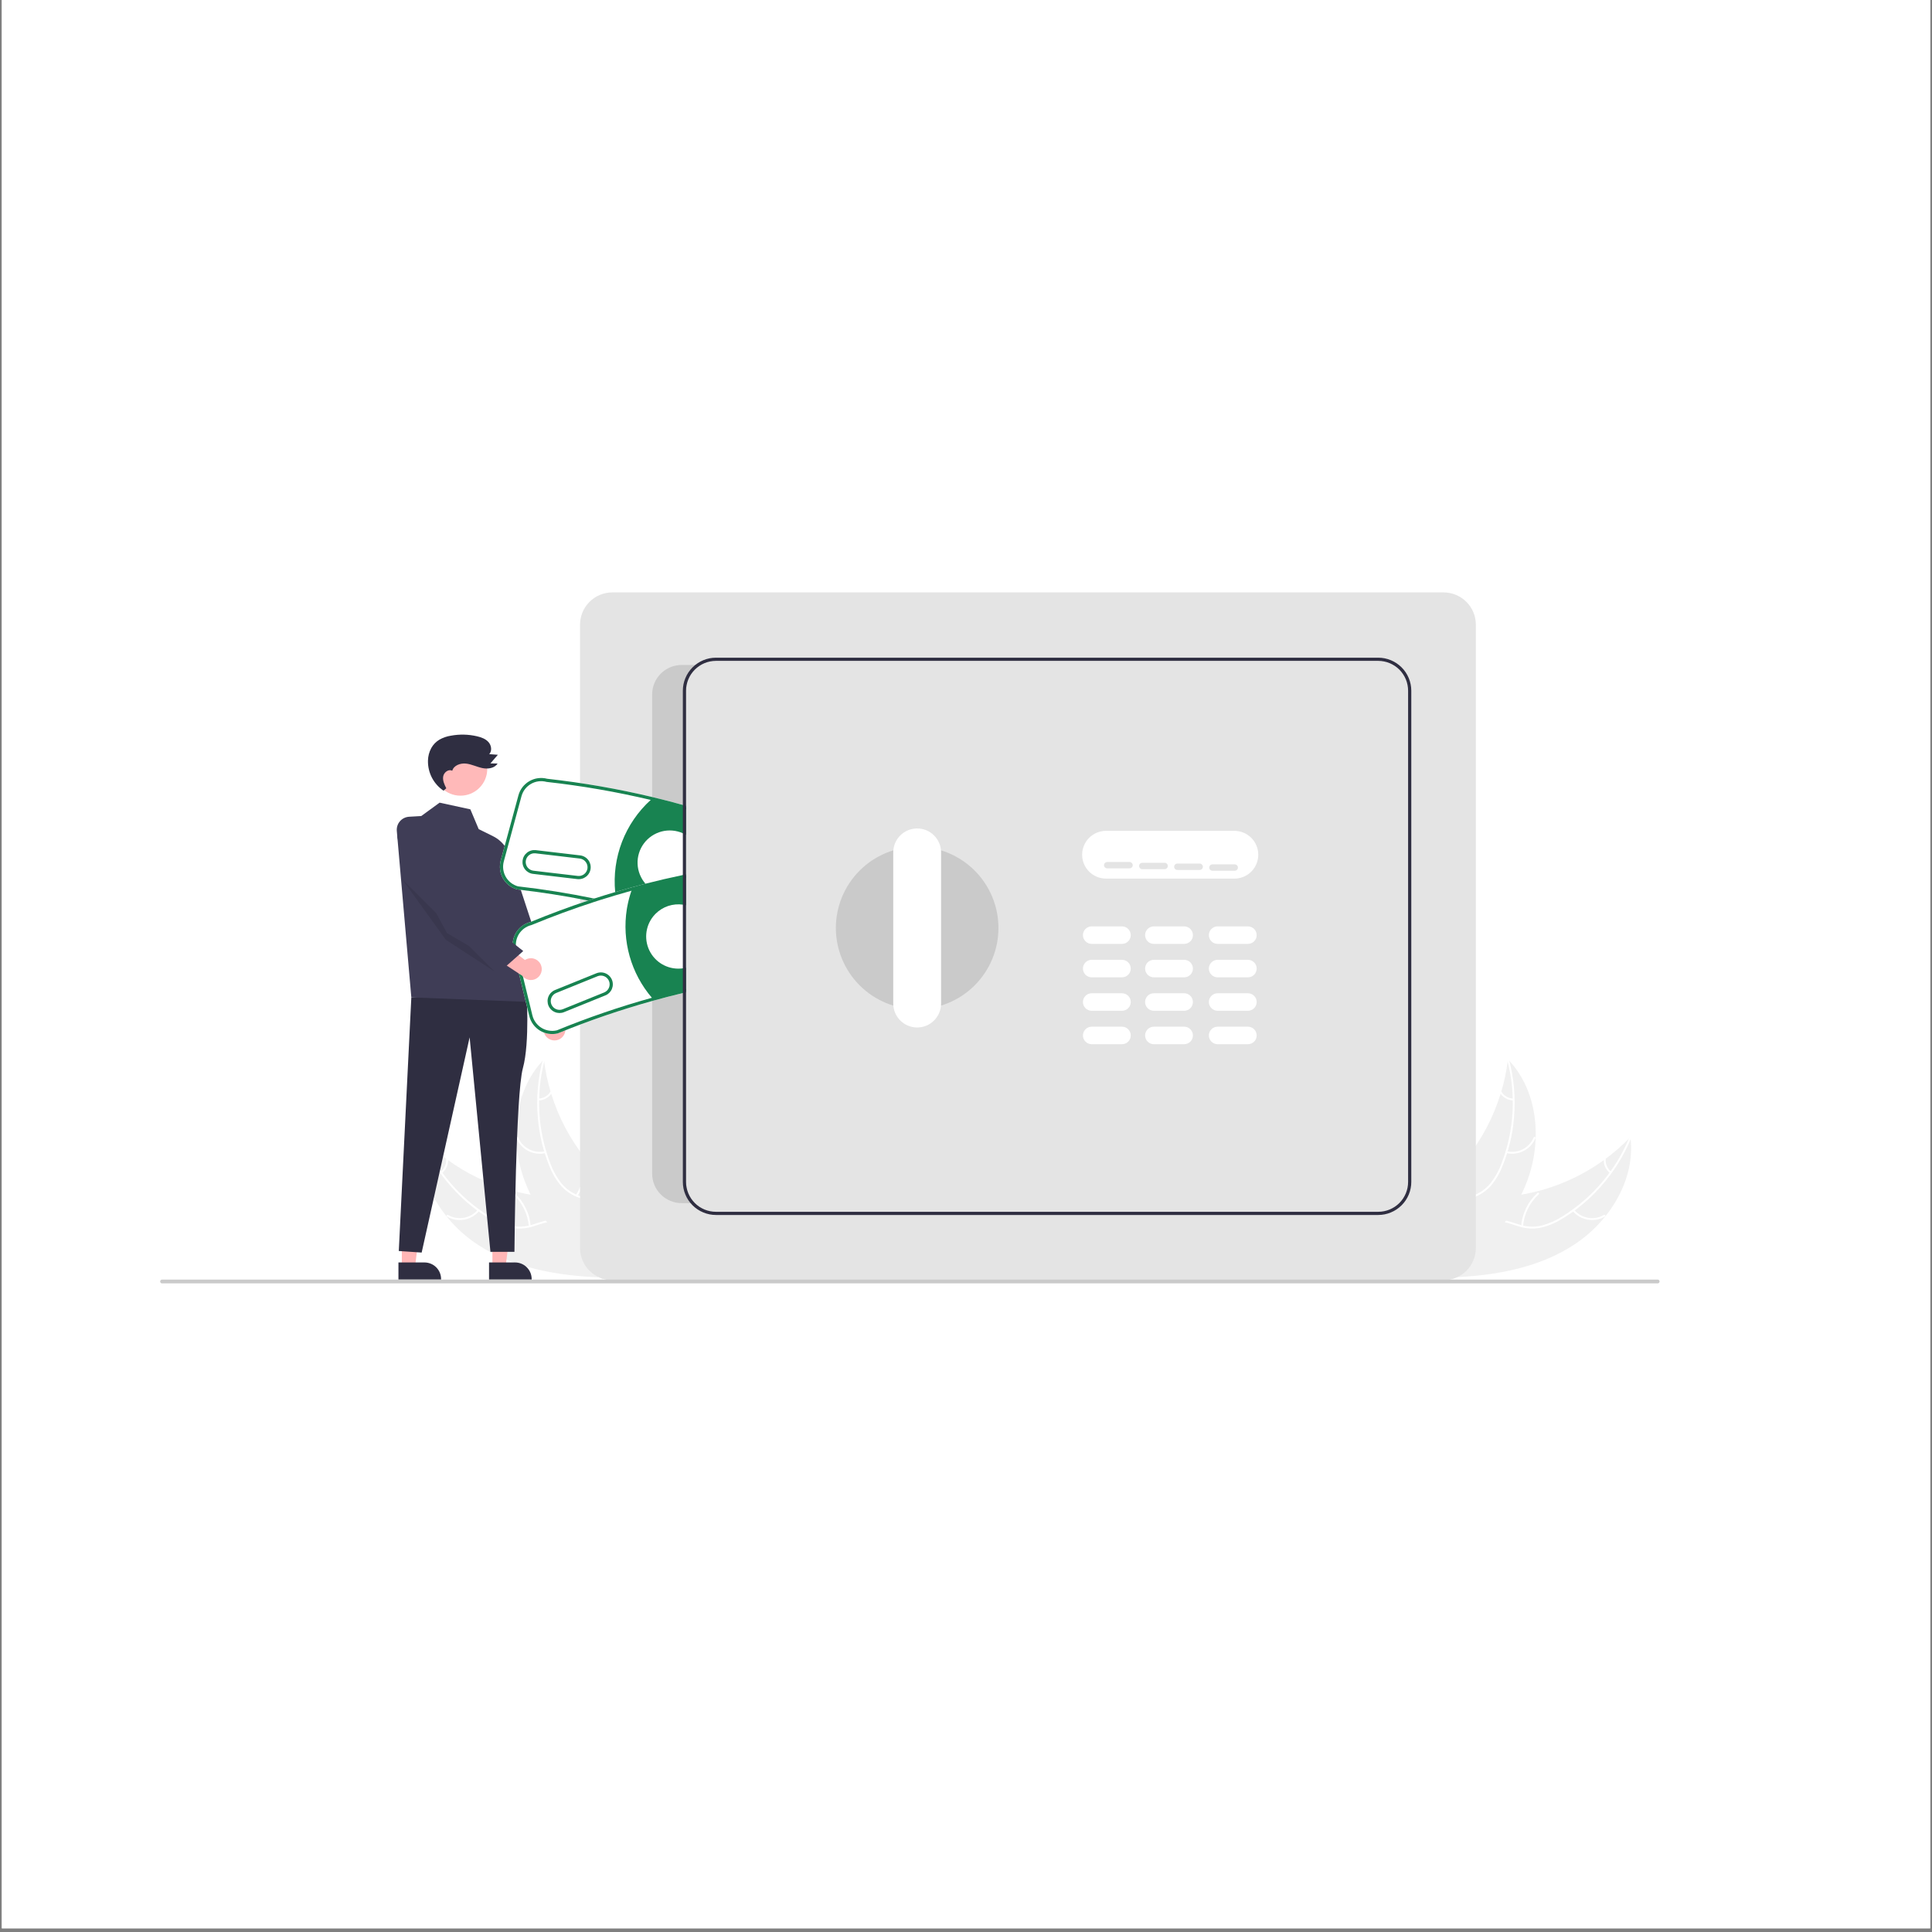 <svg xmlns="http://www.w3.org/2000/svg" xmlns:xlink="http://www.w3.org/1999/xlink" width="700" zoomAndPan="magnify" viewBox="0 0 525 525" height="700" preserveAspectRatio="xMidYMid meet" version="1.0"><rect x="0" y="0" width="525" height="525" fill="#808080" stroke="none"/><defs><clipPath id="4efc110fdf"><path d="M 0.5 0 L 524.5 0 L 524.5 524 L 0.5 524 Z M 0.5 0 " clip-rule="nonzero"/></clipPath><clipPath id="55b0591f99"><path d="M 157.051 160.977 L 401.586 160.977 L 401.586 348 L 157.051 348 Z M 157.051 160.977 " clip-rule="nonzero"/></clipPath><clipPath id="a4ead08950"><path d="M 43.465 347.395 L 451 347.395 L 451 348.746 L 43.465 348.746 Z M 43.465 347.395 " clip-rule="nonzero"/></clipPath></defs><g clip-path="url(#4efc110fdf)"><path fill="#ffffff" d="M 0.5 0 L 524.5 0 L 524.5 524 L 0.5 524 Z M 0.5 0 " fill-opacity="1" fill-rule="nonzero"/><path fill="#ffffff" d="M 0.5 0 L 524.5 0 L 524.5 524 L 0.5 524 Z M 0.5 0 " fill-opacity="1" fill-rule="nonzero"/></g><path fill="#f0f0f0" d="M 129.926 338.297 C 120.168 331.945 113.074 320.531 114.527 308.988 C 116.707 311.25 119.066 313.301 121.605 315.148 C 124.145 316.992 126.828 318.605 129.652 319.98 C 132.477 321.355 135.395 322.477 138.418 323.34 C 141.438 324.199 144.512 324.793 147.633 325.117 C 152.492 325.602 157.949 325.641 161.402 329.09 C 163.547 331.238 164.461 334.379 164.508 337.414 C 164.555 340.449 163.824 343.438 163.102 346.383 L 163.277 347.121 C 151.641 346.691 139.68 344.648 129.926 338.297 Z M 129.926 338.297 " fill-opacity="1" fill-rule="nonzero"/><path fill="#ffffff" d="M 114.77 308.984 C 115.68 311.203 116.75 313.332 117.992 315.375 C 119.234 317.422 120.625 319.359 122.172 321.188 C 123.715 323.016 125.395 324.715 127.203 326.277 C 129.016 327.844 130.938 329.262 132.969 330.523 C 134.723 331.656 136.605 332.496 138.625 333.031 C 140.633 333.496 142.617 333.418 144.582 332.805 C 146.391 332.273 148.184 331.523 150.09 331.441 C 151.078 331.414 152.027 331.594 152.941 331.973 C 153.852 332.352 154.648 332.898 155.328 333.617 C 157.043 335.344 158.035 337.586 158.93 339.809 C 159.922 342.281 160.914 344.863 162.938 346.691 C 163.18 346.914 162.82 347.281 162.578 347.059 C 159.059 343.875 158.672 338.77 155.906 335.078 C 154.621 333.355 152.801 332.008 150.578 331.953 C 148.637 331.902 146.789 332.676 144.957 333.227 C 143.059 333.855 141.117 334 139.145 333.664 C 137.102 333.234 135.191 332.473 133.414 331.387 C 129.371 329.004 125.793 326.059 122.684 322.547 C 119.109 318.555 116.309 314.082 114.277 309.121 C 114.152 308.82 114.648 308.684 114.77 308.984 Z M 114.77 308.984 " fill-opacity="1" fill-rule="nonzero"/><path fill="#ffffff" d="M 130.238 329.039 C 129.98 329.352 129.699 329.641 129.387 329.898 C 129.078 330.16 128.75 330.391 128.398 330.598 C 128.051 330.801 127.684 330.973 127.305 331.109 C 126.922 331.25 126.535 331.352 126.137 331.422 C 125.738 331.492 125.336 331.527 124.934 331.527 C 124.523 331.527 124.125 331.492 123.727 331.422 C 123.328 331.348 122.938 331.242 122.559 331.102 C 122.18 330.965 121.812 330.793 121.465 330.586 C 121.184 330.418 121.43 329.969 121.711 330.137 C 122.039 330.328 122.379 330.488 122.73 330.621 C 123.086 330.75 123.445 330.848 123.816 330.914 C 124.188 330.98 124.562 331.016 124.938 331.016 C 125.316 331.016 125.691 330.98 126.062 330.914 C 126.434 330.848 126.793 330.75 127.148 330.621 C 127.5 330.492 127.84 330.328 128.168 330.141 C 128.492 329.949 128.797 329.73 129.082 329.488 C 129.371 329.242 129.633 328.973 129.871 328.68 C 130.082 328.43 130.449 328.789 130.238 329.039 Z M 130.238 329.039 " fill-opacity="1" fill-rule="nonzero"/><path fill="#ffffff" d="M 143.699 333.191 C 143.559 331.531 143.117 329.953 142.383 328.457 C 141.645 326.965 140.664 325.652 139.434 324.531 C 139.188 324.309 139.547 323.941 139.789 324.164 C 141.07 325.336 142.09 326.699 142.852 328.258 C 143.617 329.812 144.07 331.457 144.215 333.184 C 144.238 333.516 143.727 333.52 143.699 333.191 Z M 143.699 333.191 " fill-opacity="1" fill-rule="nonzero"/><path fill="#ffffff" d="M 119.781 318.367 C 120.293 317.961 120.68 317.457 120.938 316.855 C 121.191 316.254 121.289 315.625 121.23 314.977 C 121.199 314.645 121.715 314.641 121.746 314.969 C 121.809 315.688 121.695 316.379 121.414 317.047 C 121.133 317.711 120.711 318.273 120.152 318.727 C 120.102 318.777 120.039 318.801 119.969 318.801 C 119.898 318.805 119.836 318.781 119.785 318.734 C 119.734 318.684 119.711 318.621 119.711 318.555 C 119.707 318.48 119.734 318.422 119.781 318.367 Z M 119.781 318.367 " fill-opacity="1" fill-rule="nonzero"/><path fill="#f0f0f0" d="M 147.805 287.871 C 147.828 288.074 147.855 288.281 147.883 288.488 C 148.238 291.242 148.816 293.953 149.609 296.617 C 149.668 296.824 149.73 297.031 149.797 297.234 C 151.797 303.676 154.895 309.535 159.094 314.816 C 160.754 316.902 162.562 318.848 164.523 320.656 C 167.223 323.152 170.348 325.645 172.016 328.793 C 172.191 329.117 172.348 329.453 172.484 329.801 L 164.164 346.844 C 164.125 346.875 164.09 346.906 164.051 346.938 L 163.75 347.633 C 163.645 347.547 163.531 347.453 163.426 347.367 C 163.363 347.316 163.301 347.266 163.242 347.215 C 163.199 347.18 163.156 347.145 163.121 347.117 C 163.105 347.105 163.094 347.094 163.082 347.086 C 163.043 347.055 163.008 347.023 162.977 347 C 162.363 346.488 161.75 345.973 161.141 345.449 C 161.141 345.449 161.141 345.449 161.137 345.441 C 156.512 341.461 152.18 337.059 148.656 332.141 C 148.551 331.992 148.438 331.844 148.336 331.688 C 146.758 329.457 145.371 327.113 144.176 324.656 C 143.523 323.312 142.945 321.934 142.434 320.527 C 141.117 316.879 140.395 313.113 140.27 309.23 C 140.023 301.543 142.242 293.863 147.406 288.293 C 147.539 288.148 147.668 288.008 147.805 287.871 Z M 147.805 287.871 " fill-opacity="1" fill-rule="nonzero"/><path fill="#ffffff" d="M 148.004 288.016 C 147.391 290.328 146.965 292.676 146.723 295.051 C 146.48 297.434 146.426 299.816 146.559 302.207 C 146.688 304.594 147.004 306.961 147.508 309.297 C 148.008 311.637 148.691 313.922 149.551 316.156 C 150.27 318.113 151.27 319.914 152.559 321.559 C 153.879 323.133 155.508 324.27 157.449 324.957 C 159.215 325.625 161.098 326.102 162.668 327.184 C 163.473 327.758 164.125 328.469 164.625 329.32 C 165.125 330.172 165.43 331.09 165.539 332.07 C 165.867 334.484 165.309 336.867 164.684 339.18 C 163.988 341.75 163.223 344.41 163.734 347.086 C 163.797 347.41 163.289 347.488 163.227 347.164 C 162.336 342.508 165.105 338.195 165.125 333.582 C 165.133 331.434 164.492 329.266 162.75 327.883 C 161.23 326.676 159.289 326.18 157.496 325.52 C 155.602 324.879 153.961 323.828 152.586 322.375 C 151.219 320.801 150.152 319.047 149.387 317.109 C 147.594 312.777 146.516 308.273 146.148 303.598 C 145.699 298.262 146.16 293.004 147.527 287.824 C 147.609 287.508 148.086 287.699 148.004 288.016 Z M 148.004 288.016 " fill-opacity="1" fill-rule="nonzero"/><path fill="#ffffff" d="M 148.266 313.328 C 147.871 313.422 147.473 313.48 147.07 313.5 C 146.664 313.523 146.262 313.512 145.859 313.465 C 145.457 313.414 145.062 313.332 144.676 313.215 C 144.289 313.098 143.914 312.945 143.555 312.762 C 143.195 312.578 142.852 312.363 142.531 312.121 C 142.207 311.875 141.906 311.605 141.633 311.312 C 141.355 311.012 141.109 310.695 140.891 310.355 C 140.672 310.016 140.484 309.656 140.328 309.285 C 140.203 308.977 140.672 308.77 140.797 309.074 C 140.941 309.422 141.113 309.754 141.32 310.074 C 141.523 310.387 141.75 310.688 142.008 310.961 C 142.266 311.238 142.543 311.488 142.844 311.715 C 143.148 311.941 143.465 312.141 143.801 312.312 C 144.137 312.484 144.484 312.621 144.844 312.73 C 145.207 312.84 145.574 312.914 145.949 312.957 C 146.324 313 146.699 313.012 147.074 312.988 C 147.449 312.965 147.82 312.91 148.188 312.82 C 148.508 312.742 148.586 313.25 148.266 313.328 Z M 148.266 313.328 " fill-opacity="1" fill-rule="nonzero"/><path fill="#ffffff" d="M 156.512 324.738 C 157.398 323.328 158 321.805 158.312 320.164 C 158.629 318.531 158.629 316.895 158.324 315.254 C 158.262 314.93 158.77 314.852 158.832 315.176 C 159.145 316.883 159.141 318.586 158.809 320.289 C 158.48 321.988 157.855 323.574 156.926 325.039 C 156.746 325.32 156.336 325.016 156.512 324.738 Z M 156.512 324.738 " fill-opacity="1" fill-rule="nonzero"/><path fill="#ffffff" d="M 146.348 298.52 C 147.004 298.5 147.613 298.328 148.184 298.004 C 148.75 297.676 149.207 297.234 149.551 296.68 C 149.723 296.395 150.141 296.703 149.969 296.984 C 149.582 297.594 149.078 298.082 148.449 298.441 C 147.824 298.805 147.148 299 146.426 299.023 C 146.355 299.035 146.293 299.016 146.238 298.977 C 146.18 298.934 146.145 298.879 146.133 298.809 C 146.125 298.742 146.137 298.68 146.18 298.621 C 146.223 298.562 146.277 298.527 146.348 298.52 Z M 146.348 298.52 " fill-opacity="1" fill-rule="nonzero"/><path fill="#f0f0f0" d="M 427.648 338.297 C 437.402 331.945 444.496 320.531 443.047 308.988 C 440.863 311.25 438.504 313.301 435.965 315.148 C 433.426 316.992 430.742 318.605 427.918 319.98 C 425.098 321.355 422.176 322.477 419.156 323.34 C 416.137 324.199 413.062 324.793 409.938 325.117 C 405.078 325.602 399.621 325.641 396.172 329.09 C 394.023 331.238 393.109 334.379 393.062 337.414 C 393.02 340.449 393.75 343.438 394.473 346.383 L 394.293 347.121 C 405.93 346.691 417.891 344.648 427.648 338.297 Z M 427.648 338.297 " fill-opacity="1" fill-rule="nonzero"/><path fill="#ffffff" d="M 442.801 308.984 C 441.895 311.203 440.82 313.332 439.578 315.375 C 438.336 317.422 436.945 319.359 435.402 321.188 C 433.855 323.016 432.18 324.715 430.367 326.277 C 428.555 327.844 426.633 329.262 424.602 330.523 C 422.848 331.656 420.965 332.496 418.945 333.031 C 416.941 333.496 414.953 333.418 412.988 332.805 C 411.18 332.273 409.387 331.523 407.48 331.441 C 406.492 331.414 405.543 331.594 404.629 331.973 C 403.719 332.352 402.922 332.898 402.242 333.617 C 400.527 335.344 399.535 337.586 398.645 339.809 C 397.648 342.281 396.656 344.863 394.637 346.691 C 394.391 346.914 394.75 347.281 394.992 347.059 C 398.512 343.875 398.898 338.77 401.664 335.078 C 402.953 333.355 404.77 332.008 406.996 331.953 C 408.938 331.902 410.785 332.676 412.613 333.227 C 414.516 333.855 416.453 334 418.43 333.664 C 420.469 333.234 422.379 332.473 424.16 331.387 C 428.203 329.004 431.777 326.059 434.887 322.547 C 438.461 318.555 441.262 314.082 443.297 309.121 C 443.418 308.82 442.926 308.684 442.801 308.984 Z M 442.801 308.984 " fill-opacity="1" fill-rule="nonzero"/><path fill="#ffffff" d="M 427.332 329.039 C 427.59 329.352 427.875 329.641 428.184 329.898 C 428.492 330.16 428.824 330.391 429.172 330.598 C 429.523 330.801 429.887 330.973 430.266 331.109 C 430.648 331.25 431.035 331.352 431.438 331.422 C 431.832 331.492 432.234 331.527 432.641 331.527 C 433.047 331.527 433.449 331.492 433.844 331.422 C 434.242 331.348 434.633 331.242 435.012 331.102 C 435.395 330.965 435.758 330.793 436.105 330.586 C 436.391 330.418 436.145 329.969 435.859 330.137 C 435.535 330.328 435.195 330.488 434.84 330.621 C 434.488 330.75 434.125 330.848 433.754 330.914 C 433.383 330.98 433.012 331.016 432.633 331.016 C 432.254 331.016 431.879 330.98 431.508 330.914 C 431.141 330.848 430.777 330.75 430.422 330.621 C 430.07 330.492 429.73 330.328 429.402 330.141 C 429.082 329.949 428.773 329.734 428.488 329.488 C 428.203 329.242 427.938 328.973 427.699 328.68 C 427.492 328.43 427.125 328.789 427.332 329.039 Z M 427.332 329.039 " fill-opacity="1" fill-rule="nonzero"/><path fill="#ffffff" d="M 413.875 333.191 C 414.012 331.531 414.453 329.953 415.188 328.457 C 415.926 326.965 416.91 325.652 418.141 324.531 C 418.383 324.309 418.023 323.941 417.781 324.164 C 416.504 325.336 415.48 326.699 414.719 328.258 C 413.953 329.812 413.5 331.457 413.359 333.184 C 413.332 333.516 413.844 333.52 413.875 333.191 Z M 413.875 333.191 " fill-opacity="1" fill-rule="nonzero"/><path fill="#ffffff" d="M 437.789 318.367 C 437.277 317.961 436.891 317.457 436.637 316.855 C 436.379 316.254 436.281 315.625 436.34 314.977 C 436.371 314.645 435.859 314.641 435.824 314.969 C 435.766 315.688 435.875 316.379 436.156 317.047 C 436.441 317.711 436.863 318.273 437.422 318.727 C 437.473 318.777 437.535 318.801 437.602 318.801 C 437.672 318.805 437.734 318.781 437.785 318.734 C 437.836 318.684 437.859 318.621 437.863 318.555 C 437.863 318.48 437.84 318.422 437.789 318.367 Z M 437.789 318.367 " fill-opacity="1" fill-rule="nonzero"/><path fill="#f0f0f0" d="M 409.766 287.871 C 409.742 288.074 409.715 288.281 409.688 288.488 C 409.332 291.242 408.758 293.953 407.961 296.617 C 407.902 296.824 407.84 297.031 407.777 297.234 C 405.773 303.676 402.676 309.535 398.477 314.816 C 396.816 316.902 395.008 318.848 393.051 320.656 C 390.348 323.152 387.223 325.645 385.555 328.793 C 385.379 329.117 385.223 329.453 385.086 329.801 L 393.41 346.844 C 393.449 346.875 393.484 346.906 393.52 346.938 L 393.82 347.633 C 393.93 347.547 394.039 347.453 394.145 347.367 C 394.207 347.316 394.27 347.266 394.332 347.215 C 394.371 347.18 394.414 347.145 394.453 347.117 C 394.465 347.105 394.477 347.094 394.488 347.086 C 394.527 347.055 394.562 347.023 394.598 347 C 395.211 346.488 395.82 345.973 396.43 345.449 C 396.434 345.449 396.434 345.449 396.434 345.441 C 401.059 341.461 405.395 337.059 408.918 332.141 C 409.023 331.992 409.133 331.844 409.234 331.688 C 410.816 329.457 412.203 327.113 413.398 324.656 C 414.047 323.312 414.625 321.934 415.137 320.527 C 416.457 316.879 417.176 313.113 417.301 309.23 C 417.547 301.543 415.328 293.863 410.168 288.293 C 410.031 288.148 409.902 288.008 409.766 287.871 Z M 409.766 287.871 " fill-opacity="1" fill-rule="nonzero"/><path fill="#ffffff" d="M 409.57 288.016 C 410.18 290.328 410.605 292.676 410.848 295.051 C 411.09 297.434 411.148 299.816 411.016 302.207 C 410.883 304.594 410.566 306.961 410.066 309.297 C 409.562 311.637 408.879 313.922 408.02 316.156 C 407.305 318.113 406.301 319.914 405.012 321.559 C 403.691 323.133 402.062 324.27 400.121 324.957 C 398.355 325.625 396.477 326.102 394.902 327.184 C 394.098 327.758 393.445 328.469 392.945 329.32 C 392.445 330.172 392.141 331.09 392.031 332.07 C 391.703 334.484 392.262 336.867 392.891 339.18 C 393.586 341.75 394.348 344.41 393.836 347.086 C 393.777 347.41 394.285 347.488 394.344 347.164 C 395.234 342.508 392.469 338.195 392.449 333.582 C 392.438 331.434 393.082 329.266 394.82 327.883 C 396.344 326.676 398.281 326.18 400.074 325.52 C 401.973 324.879 403.609 323.828 404.984 322.375 C 406.352 320.801 407.418 319.047 408.184 317.109 C 409.98 312.777 411.059 308.273 411.426 303.598 C 411.871 298.262 411.41 293.004 410.043 287.824 C 409.961 287.508 409.488 287.699 409.57 288.016 Z M 409.57 288.016 " fill-opacity="1" fill-rule="nonzero"/><path fill="#ffffff" d="M 409.309 313.328 C 409.699 313.422 410.098 313.48 410.504 313.5 C 410.906 313.523 411.312 313.512 411.711 313.465 C 412.113 313.414 412.508 313.332 412.895 313.215 C 413.281 313.098 413.656 312.945 414.016 312.762 C 414.379 312.578 414.719 312.363 415.043 312.121 C 415.367 311.875 415.664 311.605 415.941 311.312 C 416.215 311.012 416.461 310.695 416.68 310.355 C 416.898 310.016 417.086 309.656 417.242 309.285 C 417.367 308.977 416.902 308.77 416.773 309.074 C 416.629 309.422 416.457 309.754 416.25 310.074 C 416.051 310.387 415.82 310.688 415.562 310.961 C 415.305 311.238 415.027 311.488 414.727 311.715 C 414.426 311.941 414.109 312.141 413.773 312.312 C 413.438 312.484 413.086 312.621 412.727 312.73 C 412.363 312.84 412 312.914 411.625 312.957 C 411.246 313 410.875 313.012 410.496 312.988 C 410.121 312.965 409.75 312.91 409.383 312.82 C 409.062 312.742 408.984 313.25 409.309 313.328 Z M 409.309 313.328 " fill-opacity="1" fill-rule="nonzero"/><path fill="#ffffff" d="M 401.062 324.738 C 400.172 323.328 399.57 321.805 399.258 320.164 C 398.945 318.531 398.941 316.895 399.246 315.254 C 399.309 314.93 398.801 314.852 398.738 315.176 C 398.426 316.883 398.434 318.586 398.762 320.289 C 399.09 321.988 399.719 323.574 400.648 325.039 C 400.824 325.32 401.234 325.016 401.062 324.738 Z M 401.062 324.738 " fill-opacity="1" fill-rule="nonzero"/><path fill="#ffffff" d="M 411.223 298.52 C 410.566 298.5 409.957 298.328 409.391 298.004 C 408.82 297.676 408.363 297.234 408.02 296.68 C 407.848 296.395 407.434 296.703 407.605 296.984 C 407.992 297.594 408.496 298.082 409.121 298.441 C 409.75 298.805 410.426 299 411.148 299.023 C 411.215 299.035 411.277 299.016 411.332 298.977 C 411.391 298.934 411.426 298.879 411.438 298.809 C 411.449 298.742 411.434 298.68 411.391 298.621 C 411.348 298.562 411.293 298.527 411.223 298.52 Z M 411.223 298.52 " fill-opacity="1" fill-rule="nonzero"/><path fill="#ffb6b6" d="M 149.141 282.289 C 148.957 282.184 148.785 282.051 148.629 281.902 C 148.473 281.754 148.336 281.59 148.215 281.414 C 148.094 281.234 147.992 281.043 147.914 280.844 C 147.836 280.645 147.781 280.438 147.75 280.227 C 147.715 280.012 147.707 279.797 147.719 279.582 C 147.73 279.371 147.77 279.16 147.828 278.953 C 147.887 278.746 147.969 278.547 148.07 278.359 C 148.176 278.168 148.301 277.996 148.441 277.832 L 143.25 268.746 L 148.68 269.098 L 152.777 277.672 C 153.035 277.926 153.238 278.219 153.387 278.551 C 153.535 278.883 153.617 279.227 153.641 279.59 C 153.664 279.949 153.617 280.305 153.512 280.648 C 153.402 280.992 153.238 281.309 153.012 281.594 C 152.789 281.883 152.523 282.117 152.211 282.305 C 151.898 282.488 151.566 282.613 151.207 282.68 C 150.852 282.742 150.496 282.738 150.141 282.676 C 149.781 282.609 149.449 282.48 149.141 282.289 Z M 149.141 282.289 " fill-opacity="1" fill-rule="nonzero"/><path fill="#ffb6b6" d="M 109.191 344.23 L 112.785 344.23 L 114.492 330.391 L 109.191 330.391 Z M 109.191 344.23 " fill-opacity="1" fill-rule="nonzero"/><path fill="#2f2e41" d="M 108.273 343.059 L 115.348 343.059 C 115.648 343.059 115.941 343.086 116.23 343.145 C 116.52 343.203 116.801 343.289 117.074 343.402 C 117.348 343.516 117.609 343.652 117.855 343.816 C 118.102 343.98 118.328 344.168 118.539 344.379 C 118.75 344.59 118.934 344.816 119.098 345.062 C 119.266 345.305 119.402 345.566 119.516 345.84 C 119.629 346.113 119.715 346.395 119.773 346.684 C 119.828 346.973 119.859 347.266 119.859 347.562 L 119.859 347.711 L 108.273 347.711 Z M 108.273 343.059 " fill-opacity="1" fill-rule="nonzero"/><path fill="#ffb6b6" d="M 133.809 344.23 L 137.398 344.23 L 139.109 330.391 L 133.809 330.391 Z M 133.809 344.23 " fill-opacity="1" fill-rule="nonzero"/><path fill="#2f2e41" d="M 132.891 343.059 L 139.965 343.059 C 140.262 343.059 140.555 343.086 140.848 343.145 C 141.137 343.203 141.418 343.289 141.691 343.402 C 141.965 343.516 142.223 343.652 142.473 343.816 C 142.719 343.98 142.945 344.168 143.152 344.379 C 143.363 344.59 143.551 344.816 143.715 345.062 C 143.879 345.305 144.02 345.566 144.133 345.84 C 144.246 346.113 144.332 346.395 144.387 346.684 C 144.445 346.973 144.477 347.266 144.477 347.562 L 144.477 347.711 L 132.891 347.711 Z M 132.891 343.059 " fill-opacity="1" fill-rule="nonzero"/><path fill="#2f2e41" d="M 143.047 269.137 C 143.047 269.137 144.035 283.195 142.086 290.273 C 140.141 297.355 139.793 340.168 139.793 340.168 L 133.27 340.168 L 127.617 281.887 L 114.582 340.371 L 108.367 339.945 L 111.773 271.031 Z M 143.047 269.137 " fill-opacity="1" fill-rule="nonzero"/><path fill="#3f3d56" d="M 114.469 221.75 L 119.457 218.113 L 127.816 219.93 L 130.078 225.301 L 133.973 227.23 C 134.617 227.551 135.211 227.938 135.754 228.398 C 136.301 228.863 136.785 229.383 137.203 229.961 C 137.621 230.539 137.969 231.16 138.238 231.82 C 138.504 232.484 138.691 233.168 138.793 233.875 L 144.363 272.289 L 111.773 271.031 L 107.828 225.793 C 107.809 225.555 107.812 225.32 107.84 225.082 C 107.863 224.848 107.914 224.617 107.988 224.391 C 108.062 224.164 108.156 223.949 108.27 223.742 C 108.391 223.535 108.523 223.344 108.68 223.164 C 108.836 222.984 109.008 222.82 109.195 222.676 C 109.383 222.531 109.582 222.406 109.797 222.301 C 110.012 222.199 110.23 222.113 110.461 222.055 C 110.691 221.992 110.922 221.957 111.16 221.941 Z M 114.469 221.75 " fill-opacity="1" fill-rule="nonzero"/><path fill="#3f3d56" d="M 136.035 230.234 L 139.047 234.285 L 152.156 274.227 L 146.008 276.684 L 136.168 258.074 Z M 136.035 230.234 " fill-opacity="1" fill-rule="nonzero"/><path fill="#ffb9b9" d="M 132.402 208.945 C 132.402 209.426 132.355 209.895 132.266 210.363 C 132.172 210.832 132.031 211.285 131.852 211.73 C 131.668 212.168 131.445 212.586 131.18 212.984 C 130.91 213.383 130.609 213.75 130.27 214.086 C 129.934 214.426 129.566 214.727 129.168 214.992 C 128.773 215.258 128.352 215.48 127.91 215.664 C 127.469 215.844 127.016 215.984 126.547 216.078 C 126.078 216.172 125.605 216.215 125.125 216.215 C 124.648 216.215 124.172 216.172 123.707 216.078 C 123.234 215.984 122.781 215.844 122.34 215.664 C 121.898 215.48 121.48 215.258 121.082 214.992 C 120.684 214.727 120.316 214.426 119.98 214.086 C 119.641 213.75 119.34 213.383 119.074 212.984 C 118.809 212.586 118.582 212.168 118.402 211.73 C 118.219 211.285 118.082 210.832 117.988 210.363 C 117.895 209.895 117.848 209.426 117.848 208.945 C 117.848 208.469 117.895 207.996 117.988 207.527 C 118.082 207.059 118.219 206.605 118.402 206.164 C 118.582 205.723 118.809 205.301 119.074 204.906 C 119.34 204.508 119.641 204.141 119.98 203.805 C 120.316 203.469 120.684 203.164 121.082 202.902 C 121.48 202.637 121.898 202.41 122.34 202.23 C 122.781 202.047 123.234 201.91 123.707 201.816 C 124.172 201.723 124.648 201.676 125.125 201.676 C 125.605 201.676 126.078 201.723 126.547 201.816 C 127.016 201.91 127.469 202.047 127.91 202.23 C 128.352 202.41 128.773 202.637 129.168 202.902 C 129.566 203.164 129.934 203.469 130.27 203.805 C 130.609 204.141 130.91 204.508 131.18 204.906 C 131.445 205.301 131.668 205.723 131.852 206.164 C 132.031 206.605 132.172 207.059 132.266 207.527 C 132.355 207.996 132.402 208.469 132.402 208.945 Z M 132.402 208.945 " fill-opacity="1" fill-rule="nonzero"/><path fill="#000000" d="M 109.258 238.859 L 121.137 255.363 L 134.414 264.012 Z M 109.258 238.859 " fill-opacity="0.1" fill-rule="nonzero"/><path fill="#2f2e41" d="M 121.27 214.203 C 120.762 213.191 120.242 212.094 120.434 210.98 C 120.629 209.867 121.906 208.898 122.891 209.449 C 123.301 207.973 125.113 207.328 126.641 207.496 C 128.164 207.668 129.57 208.402 131.07 208.715 C 132.574 209.031 134.395 208.781 135.211 207.48 L 133.266 207.449 L 135.289 205.105 L 132.945 204.93 C 133.758 204.055 133.543 202.566 132.754 201.668 C 131.969 200.77 130.773 200.344 129.613 200.074 C 127.262 199.531 124.902 199.48 122.535 199.914 C 121.418 200.086 120.367 200.449 119.387 201.008 C 118.453 201.574 117.723 202.332 117.188 203.285 C 116.617 204.352 116.316 205.496 116.293 206.711 C 116.281 207.512 116.359 208.301 116.543 209.082 C 116.723 209.863 117 210.613 117.367 211.324 C 117.738 212.035 118.191 212.691 118.723 213.289 C 119.258 213.891 119.859 214.414 120.523 214.859 " fill-opacity="1" fill-rule="nonzero"/><g clip-path="url(#55b0591f99)"><path fill="#e4e4e4" d="M 392.273 347.898 L 166.391 347.898 C 165.816 347.898 165.246 347.84 164.684 347.727 C 164.117 347.613 163.57 347.445 163.035 347.227 C 162.508 347.008 162 346.738 161.52 346.414 C 161.043 346.098 160.598 345.734 160.191 345.328 C 159.785 344.918 159.422 344.477 159.098 344 C 158.781 343.52 158.512 343.016 158.289 342.484 C 158.07 341.953 157.902 341.406 157.789 340.84 C 157.676 340.277 157.617 339.707 157.617 339.133 L 157.617 169.742 C 157.617 169.168 157.676 168.598 157.789 168.035 C 157.902 167.469 158.07 166.922 158.289 166.391 C 158.512 165.859 158.781 165.355 159.098 164.875 C 159.422 164.398 159.785 163.957 160.191 163.547 C 160.598 163.141 161.043 162.777 161.52 162.461 C 162 162.137 162.508 161.867 163.035 161.648 C 163.57 161.43 164.117 161.262 164.684 161.148 C 165.246 161.035 165.816 160.977 166.391 160.977 L 392.273 160.977 C 392.848 160.977 393.418 161.035 393.984 161.148 C 394.551 161.262 395.098 161.43 395.629 161.648 C 396.16 161.867 396.668 162.137 397.148 162.461 C 397.625 162.777 398.066 163.141 398.473 163.547 C 398.883 163.957 399.246 164.398 399.566 164.875 C 399.887 165.355 400.156 165.859 400.375 166.391 C 400.598 166.922 400.766 167.469 400.875 168.035 C 400.992 168.598 401.047 169.168 401.047 169.742 L 401.047 339.133 C 401.047 339.707 400.992 340.277 400.875 340.84 C 400.766 341.406 400.598 341.953 400.375 342.484 C 400.156 343.016 399.887 343.52 399.566 344 C 399.246 344.477 398.883 344.918 398.473 345.328 C 398.066 345.734 397.625 346.098 397.148 346.414 C 396.668 346.738 396.16 347.008 395.629 347.227 C 395.098 347.445 394.551 347.613 393.984 347.727 C 393.418 347.84 392.848 347.898 392.273 347.898 Z M 392.273 347.898 " fill-opacity="1" fill-rule="nonzero"/></g><path fill="#ffffff" d="M 335.426 238.754 L 300.559 238.754 C 300.129 238.754 299.707 238.711 299.289 238.629 C 298.867 238.547 298.465 238.422 298.07 238.258 C 297.676 238.094 297.301 237.895 296.945 237.66 C 296.594 237.422 296.262 237.152 295.961 236.852 C 295.66 236.551 295.391 236.223 295.152 235.867 C 294.918 235.512 294.719 235.141 294.551 234.746 C 294.391 234.352 294.266 233.945 294.184 233.527 C 294.102 233.109 294.059 232.688 294.059 232.262 C 294.059 231.836 294.102 231.414 294.184 230.996 C 294.266 230.578 294.391 230.172 294.551 229.777 C 294.719 229.387 294.918 229.012 295.152 228.656 C 295.391 228.305 295.66 227.977 295.961 227.676 C 296.262 227.371 296.594 227.102 296.945 226.867 C 297.301 226.629 297.676 226.43 298.07 226.266 C 298.465 226.102 298.867 225.98 299.289 225.898 C 299.707 225.812 300.129 225.77 300.559 225.77 L 335.426 225.77 C 335.852 225.77 336.273 225.812 336.691 225.898 C 337.109 225.98 337.516 226.102 337.91 226.266 C 338.305 226.43 338.68 226.629 339.031 226.867 C 339.391 227.102 339.715 227.371 340.02 227.676 C 340.32 227.977 340.59 228.305 340.828 228.656 C 341.062 229.012 341.266 229.387 341.426 229.777 C 341.59 230.172 341.715 230.578 341.797 230.996 C 341.879 231.414 341.922 231.836 341.922 232.262 C 341.922 232.688 341.879 233.109 341.797 233.527 C 341.715 233.945 341.59 234.352 341.426 234.746 C 341.266 235.141 341.062 235.512 340.828 235.867 C 340.59 236.223 340.32 236.551 340.02 236.852 C 339.715 237.152 339.391 237.422 339.031 237.66 C 338.68 237.895 338.305 238.094 337.91 238.258 C 337.516 238.422 337.109 238.547 336.691 238.629 C 336.273 238.711 335.852 238.754 335.426 238.754 Z M 335.426 238.754 " fill-opacity="1" fill-rule="nonzero"/><path fill="#ffffff" d="M 304.887 256.492 L 296.656 256.492 C 296.34 256.492 296.039 256.43 295.746 256.312 C 295.453 256.191 295.195 256.02 294.973 255.793 C 294.75 255.57 294.578 255.316 294.457 255.023 C 294.336 254.734 294.273 254.426 294.273 254.113 C 294.273 253.797 294.336 253.496 294.457 253.203 C 294.578 252.91 294.75 252.652 294.973 252.43 C 295.195 252.207 295.453 252.035 295.746 251.914 C 296.039 251.793 296.34 251.734 296.656 251.734 L 304.887 251.734 C 305.203 251.734 305.508 251.793 305.797 251.914 C 306.09 252.035 306.348 252.207 306.57 252.43 C 306.797 252.652 306.969 252.91 307.09 253.203 C 307.207 253.496 307.27 253.797 307.27 254.113 C 307.27 254.426 307.207 254.734 307.09 255.023 C 306.969 255.316 306.797 255.57 306.57 255.793 C 306.348 256.02 306.09 256.191 305.797 256.312 C 305.508 256.43 305.203 256.492 304.887 256.492 Z M 304.887 256.492 " fill-opacity="1" fill-rule="nonzero"/><path fill="#ffffff" d="M 339.105 256.492 L 330.875 256.492 C 330.559 256.492 330.258 256.43 329.965 256.312 C 329.672 256.191 329.414 256.02 329.191 255.793 C 328.969 255.57 328.797 255.316 328.676 255.023 C 328.555 254.734 328.492 254.426 328.492 254.113 C 328.492 253.797 328.555 253.496 328.676 253.203 C 328.797 252.91 328.969 252.652 329.191 252.43 C 329.414 252.207 329.672 252.035 329.965 251.914 C 330.258 251.793 330.559 251.734 330.875 251.734 L 339.105 251.734 C 339.422 251.734 339.727 251.793 340.016 251.914 C 340.309 252.035 340.566 252.207 340.789 252.43 C 341.016 252.652 341.188 252.91 341.309 253.203 C 341.43 253.496 341.488 253.797 341.488 254.113 C 341.488 254.426 341.426 254.734 341.309 255.023 C 341.188 255.316 341.016 255.57 340.789 255.793 C 340.566 256.02 340.309 256.191 340.016 256.312 C 339.727 256.43 339.422 256.492 339.105 256.492 Z M 339.105 256.492 " fill-opacity="1" fill-rule="nonzero"/><path fill="#ffffff" d="M 321.777 256.492 L 313.551 256.492 C 313.234 256.492 312.93 256.43 312.637 256.312 C 312.344 256.191 312.086 256.02 311.863 255.793 C 311.645 255.57 311.473 255.316 311.352 255.023 C 311.227 254.734 311.168 254.426 311.168 254.113 C 311.168 253.797 311.227 253.496 311.352 253.203 C 311.473 252.91 311.645 252.652 311.863 252.43 C 312.086 252.207 312.344 252.035 312.637 251.914 C 312.93 251.793 313.234 251.734 313.551 251.734 L 321.777 251.734 C 322.094 251.734 322.398 251.793 322.691 251.914 C 322.984 252.035 323.242 252.207 323.465 252.43 C 323.688 252.652 323.859 252.91 323.98 253.203 C 324.102 253.496 324.16 253.797 324.16 254.113 C 324.16 254.426 324.102 254.734 323.98 255.023 C 323.859 255.316 323.688 255.57 323.465 255.793 C 323.242 256.02 322.984 256.191 322.691 256.312 C 322.398 256.43 322.094 256.492 321.777 256.492 Z M 321.777 256.492 " fill-opacity="1" fill-rule="nonzero"/><path fill="#ffffff" d="M 304.887 265.578 L 296.656 265.578 C 296.34 265.578 296.039 265.52 295.746 265.398 C 295.453 265.277 295.195 265.105 294.973 264.883 C 294.75 264.66 294.578 264.402 294.457 264.109 C 294.336 263.816 294.273 263.516 294.273 263.199 C 294.273 262.883 294.336 262.578 294.457 262.289 C 294.578 261.996 294.75 261.742 294.973 261.516 C 295.195 261.293 295.453 261.121 295.746 261 C 296.039 260.879 296.34 260.816 296.656 260.816 L 304.887 260.816 C 305.203 260.816 305.508 260.879 305.797 261 C 306.09 261.121 306.348 261.293 306.57 261.516 C 306.797 261.742 306.969 261.996 307.09 262.289 C 307.207 262.578 307.27 262.883 307.27 263.199 C 307.27 263.516 307.207 263.816 307.09 264.109 C 306.969 264.402 306.797 264.66 306.57 264.883 C 306.348 265.105 306.09 265.277 305.797 265.398 C 305.508 265.52 305.203 265.578 304.887 265.578 Z M 304.887 265.578 " fill-opacity="1" fill-rule="nonzero"/><path fill="#ffffff" d="M 339.105 265.578 L 330.875 265.578 C 330.559 265.578 330.258 265.52 329.965 265.398 C 329.672 265.277 329.414 265.105 329.191 264.883 C 328.969 264.66 328.797 264.402 328.676 264.109 C 328.555 263.816 328.492 263.516 328.492 263.199 C 328.492 262.883 328.555 262.578 328.676 262.289 C 328.797 261.996 328.969 261.742 329.191 261.516 C 329.414 261.293 329.672 261.121 329.965 261 C 330.258 260.879 330.559 260.816 330.875 260.816 L 339.105 260.816 C 339.422 260.816 339.727 260.879 340.016 261 C 340.309 261.121 340.566 261.293 340.789 261.516 C 341.016 261.742 341.188 261.996 341.309 262.289 C 341.43 262.578 341.488 262.883 341.488 263.199 C 341.488 263.516 341.426 263.816 341.309 264.109 C 341.188 264.402 341.016 264.66 340.789 264.883 C 340.566 265.105 340.309 265.277 340.016 265.398 C 339.727 265.52 339.422 265.578 339.105 265.578 Z M 339.105 265.578 " fill-opacity="1" fill-rule="nonzero"/><path fill="#ffffff" d="M 321.777 265.578 L 313.551 265.578 C 313.234 265.578 312.93 265.52 312.637 265.398 C 312.344 265.277 312.086 265.105 311.863 264.883 C 311.645 264.66 311.473 264.402 311.352 264.109 C 311.227 263.816 311.168 263.516 311.168 263.199 C 311.168 262.883 311.227 262.578 311.352 262.289 C 311.473 261.996 311.645 261.742 311.863 261.516 C 312.086 261.293 312.344 261.121 312.637 261 C 312.93 260.879 313.234 260.816 313.551 260.816 L 321.777 260.816 C 322.094 260.816 322.398 260.879 322.691 261 C 322.984 261.121 323.242 261.293 323.465 261.516 C 323.688 261.742 323.859 261.996 323.98 262.289 C 324.102 262.578 324.16 262.883 324.16 263.199 C 324.16 263.516 324.102 263.816 323.98 264.109 C 323.859 264.402 323.688 264.66 323.465 264.883 C 323.242 265.105 322.984 265.277 322.691 265.398 C 322.398 265.52 322.094 265.578 321.777 265.578 Z M 321.777 265.578 " fill-opacity="1" fill-rule="nonzero"/><path fill="#ffffff" d="M 304.887 274.668 L 296.656 274.668 C 296.34 274.668 296.039 274.605 295.746 274.484 C 295.453 274.363 295.195 274.191 294.973 273.969 C 294.75 273.742 294.578 273.488 294.457 273.195 C 294.336 272.906 294.273 272.602 294.273 272.285 C 294.273 271.969 294.336 271.668 294.457 271.375 C 294.578 271.082 294.75 270.824 294.973 270.602 C 295.195 270.379 295.453 270.207 295.746 270.086 C 296.039 269.965 296.34 269.906 296.656 269.906 L 304.887 269.906 C 305.203 269.906 305.508 269.965 305.797 270.086 C 306.09 270.207 306.348 270.379 306.57 270.602 C 306.797 270.824 306.969 271.082 307.09 271.375 C 307.207 271.668 307.27 271.969 307.27 272.285 C 307.27 272.602 307.207 272.906 307.09 273.195 C 306.969 273.488 306.797 273.742 306.57 273.969 C 306.348 274.191 306.09 274.363 305.797 274.484 C 305.508 274.605 305.203 274.668 304.887 274.668 Z M 304.887 274.668 " fill-opacity="1" fill-rule="nonzero"/><path fill="#ffffff" d="M 339.105 274.668 L 330.875 274.668 C 330.559 274.668 330.258 274.605 329.965 274.484 C 329.672 274.363 329.414 274.191 329.191 273.969 C 328.969 273.742 328.797 273.488 328.676 273.195 C 328.555 272.906 328.492 272.602 328.492 272.285 C 328.492 271.969 328.555 271.668 328.676 271.375 C 328.797 271.082 328.969 270.824 329.191 270.602 C 329.414 270.379 329.672 270.207 329.965 270.086 C 330.258 269.965 330.559 269.906 330.875 269.906 L 339.105 269.906 C 339.422 269.906 339.727 269.965 340.016 270.086 C 340.309 270.207 340.566 270.379 340.789 270.602 C 341.016 270.824 341.188 271.082 341.309 271.375 C 341.43 271.668 341.488 271.969 341.488 272.285 C 341.488 272.602 341.426 272.906 341.309 273.195 C 341.188 273.488 341.016 273.742 340.789 273.969 C 340.566 274.191 340.309 274.363 340.016 274.484 C 339.727 274.605 339.422 274.668 339.105 274.668 Z M 339.105 274.668 " fill-opacity="1" fill-rule="nonzero"/><path fill="#ffffff" d="M 321.777 274.668 L 313.551 274.668 C 313.234 274.668 312.93 274.605 312.637 274.484 C 312.344 274.363 312.086 274.191 311.863 273.969 C 311.645 273.742 311.473 273.488 311.352 273.195 C 311.227 272.906 311.168 272.602 311.168 272.285 C 311.168 271.969 311.227 271.668 311.352 271.375 C 311.473 271.082 311.645 270.824 311.863 270.602 C 312.086 270.379 312.344 270.207 312.637 270.086 C 312.93 269.965 313.234 269.906 313.551 269.906 L 321.777 269.906 C 322.094 269.906 322.398 269.965 322.691 270.086 C 322.984 270.207 323.242 270.379 323.465 270.602 C 323.688 270.824 323.859 271.082 323.98 271.375 C 324.102 271.668 324.16 271.969 324.16 272.285 C 324.16 272.602 324.102 272.906 323.98 273.195 C 323.859 273.488 323.688 273.742 323.465 273.969 C 323.242 274.191 322.984 274.363 322.691 274.484 C 322.398 274.605 322.094 274.668 321.777 274.668 Z M 321.777 274.668 " fill-opacity="1" fill-rule="nonzero"/><path fill="#ffffff" d="M 304.887 283.75 L 296.656 283.75 C 296.34 283.75 296.039 283.691 295.746 283.57 C 295.453 283.449 295.195 283.277 294.973 283.055 C 294.75 282.832 294.578 282.574 294.457 282.281 C 294.336 281.992 294.273 281.688 294.273 281.375 C 294.273 281.059 294.336 280.754 294.457 280.461 C 294.578 280.172 294.75 279.914 294.973 279.691 C 295.195 279.465 295.453 279.293 295.746 279.172 C 296.039 279.055 296.34 278.992 296.656 278.992 L 304.887 278.992 C 305.203 278.992 305.508 279.055 305.797 279.172 C 306.09 279.293 306.348 279.465 306.57 279.691 C 306.797 279.914 306.969 280.172 307.09 280.461 C 307.207 280.754 307.27 281.059 307.27 281.375 C 307.27 281.688 307.207 281.992 307.09 282.281 C 306.969 282.574 306.797 282.832 306.57 283.055 C 306.348 283.277 306.09 283.449 305.797 283.57 C 305.508 283.691 305.203 283.75 304.887 283.75 Z M 304.887 283.75 " fill-opacity="1" fill-rule="nonzero"/><path fill="#ffffff" d="M 339.105 283.75 L 330.875 283.75 C 330.559 283.75 330.258 283.691 329.965 283.57 C 329.672 283.449 329.414 283.277 329.191 283.055 C 328.969 282.832 328.797 282.574 328.676 282.281 C 328.555 281.992 328.492 281.688 328.492 281.375 C 328.492 281.059 328.555 280.754 328.676 280.461 C 328.797 280.172 328.969 279.914 329.191 279.691 C 329.414 279.465 329.672 279.293 329.965 279.172 C 330.258 279.055 330.559 278.992 330.875 278.992 L 339.105 278.992 C 339.422 278.992 339.727 279.055 340.016 279.172 C 340.309 279.293 340.566 279.465 340.789 279.691 C 341.016 279.914 341.188 280.172 341.309 280.461 C 341.43 280.754 341.488 281.059 341.488 281.375 C 341.488 281.688 341.426 281.992 341.309 282.281 C 341.188 282.574 341.016 282.832 340.789 283.055 C 340.566 283.277 340.309 283.449 340.016 283.57 C 339.727 283.691 339.422 283.75 339.105 283.75 Z M 339.105 283.75 " fill-opacity="1" fill-rule="nonzero"/><path fill="#ffffff" d="M 321.777 283.75 L 313.551 283.75 C 313.234 283.75 312.93 283.691 312.637 283.57 C 312.344 283.449 312.086 283.277 311.863 283.055 C 311.645 282.832 311.473 282.574 311.352 282.281 C 311.227 281.992 311.168 281.688 311.168 281.375 C 311.168 281.059 311.227 280.754 311.352 280.461 C 311.473 280.172 311.645 279.914 311.863 279.691 C 312.086 279.465 312.344 279.293 312.637 279.172 C 312.93 279.055 313.234 278.992 313.551 278.992 L 321.777 278.992 C 322.094 278.992 322.398 279.055 322.691 279.172 C 322.984 279.293 323.242 279.465 323.465 279.691 C 323.688 279.914 323.859 280.172 323.98 280.461 C 324.102 280.754 324.16 281.059 324.16 281.375 C 324.16 281.688 324.102 281.992 323.98 282.281 C 323.859 282.574 323.688 282.832 323.465 283.055 C 323.242 283.277 322.984 283.449 322.691 283.57 C 322.398 283.691 322.094 283.75 321.777 283.75 Z M 321.777 283.75 " fill-opacity="1" fill-rule="nonzero"/><path fill="#cacaca" d="M 271.316 252.164 C 271.316 252.887 271.281 253.609 271.211 254.328 C 271.141 255.051 271.035 255.762 270.895 256.473 C 270.754 257.18 270.578 257.879 270.367 258.57 C 270.156 259.266 269.914 259.945 269.637 260.609 C 269.359 261.277 269.051 261.93 268.707 262.566 C 268.367 263.207 267.996 263.824 267.594 264.426 C 267.191 265.027 266.762 265.605 266.305 266.164 C 265.848 266.723 265.359 267.258 264.848 267.77 C 264.336 268.281 263.801 268.766 263.242 269.223 C 262.684 269.684 262.102 270.113 261.5 270.516 C 260.898 270.918 260.277 271.285 259.641 271.625 C 259.004 271.969 258.352 272.277 257.68 272.555 C 257.016 272.828 256.332 273.07 255.641 273.281 C 254.945 273.492 254.246 273.668 253.535 273.809 C 252.828 273.949 252.113 274.055 251.395 274.125 C 250.672 274.195 249.949 274.23 249.227 274.23 C 248.504 274.23 247.781 274.195 247.062 274.125 C 246.344 274.055 245.629 273.949 244.918 273.809 C 244.211 273.668 243.508 273.492 242.816 273.281 C 242.121 273.07 241.441 272.828 240.773 272.555 C 240.105 272.277 239.449 271.969 238.812 271.625 C 238.176 271.285 237.555 270.918 236.953 270.516 C 236.352 270.113 235.773 269.684 235.215 269.223 C 234.656 268.766 234.117 268.281 233.605 267.77 C 233.094 267.258 232.609 266.723 232.152 266.164 C 231.691 265.605 231.262 265.027 230.859 264.426 C 230.457 263.824 230.086 263.207 229.746 262.566 C 229.402 261.93 229.094 261.277 228.816 260.609 C 228.543 259.945 228.301 259.266 228.086 258.57 C 227.879 257.879 227.703 257.18 227.562 256.473 C 227.422 255.762 227.312 255.051 227.242 254.328 C 227.172 253.609 227.137 252.887 227.137 252.164 C 227.137 251.441 227.172 250.723 227.242 250.004 C 227.312 249.285 227.422 248.57 227.562 247.859 C 227.703 247.152 227.879 246.453 228.086 245.762 C 228.301 245.07 228.543 244.391 228.816 243.719 C 229.094 243.055 229.402 242.402 229.746 241.766 C 230.086 241.125 230.457 240.508 230.859 239.906 C 231.262 239.305 231.691 238.727 232.152 238.168 C 232.609 237.609 233.094 237.074 233.605 236.562 C 234.117 236.051 234.656 235.566 235.215 235.109 C 235.773 234.648 236.352 234.219 236.953 233.816 C 237.555 233.418 238.176 233.047 238.812 232.707 C 239.449 232.363 240.105 232.055 240.773 231.777 C 241.441 231.504 242.121 231.262 242.816 231.051 C 243.508 230.84 244.211 230.664 244.918 230.523 C 245.629 230.383 246.344 230.277 247.062 230.207 C 247.781 230.137 248.504 230.102 249.227 230.102 C 249.949 230.102 250.672 230.137 251.395 230.207 C 252.113 230.277 252.828 230.383 253.535 230.523 C 254.246 230.664 254.945 230.84 255.641 231.051 C 256.332 231.262 257.016 231.504 257.68 231.777 C 258.352 232.055 259.004 232.363 259.641 232.707 C 260.277 233.047 260.898 233.418 261.5 233.816 C 262.102 234.219 262.684 234.648 263.242 235.109 C 263.801 235.566 264.336 236.051 264.848 236.562 C 265.359 237.074 265.848 237.609 266.305 238.168 C 266.762 238.727 267.191 239.305 267.594 239.906 C 267.996 240.508 268.367 241.125 268.707 241.766 C 269.051 242.402 269.359 243.055 269.637 243.719 C 269.914 244.391 270.156 245.07 270.367 245.762 C 270.578 246.453 270.754 247.152 270.895 247.859 C 271.035 248.57 271.141 249.285 271.211 250.004 C 271.281 250.723 271.316 251.441 271.316 252.164 Z M 271.316 252.164 " fill-opacity="1" fill-rule="nonzero"/><path fill="#ffffff" d="M 249.227 279.207 C 248.801 279.207 248.379 279.168 247.961 279.082 C 247.543 279 247.137 278.875 246.742 278.711 C 246.352 278.551 245.973 278.348 245.621 278.113 C 245.266 277.875 244.938 277.609 244.637 277.305 C 244.332 277.004 244.066 276.676 243.828 276.32 C 243.59 275.969 243.391 275.594 243.227 275.199 C 243.066 274.809 242.941 274.402 242.859 273.984 C 242.773 273.566 242.73 273.145 242.73 272.719 L 242.73 231.613 C 242.73 231.188 242.773 230.766 242.855 230.348 C 242.938 229.93 243.062 229.523 243.223 229.129 C 243.387 228.734 243.586 228.363 243.824 228.008 C 244.062 227.652 244.332 227.324 244.633 227.023 C 244.934 226.723 245.262 226.453 245.617 226.215 C 245.973 225.98 246.348 225.781 246.742 225.617 C 247.137 225.457 247.543 225.332 247.961 225.25 C 248.379 225.164 248.801 225.125 249.227 225.125 C 249.656 225.125 250.078 225.164 250.496 225.25 C 250.914 225.332 251.32 225.457 251.715 225.617 C 252.109 225.781 252.484 225.98 252.836 226.215 C 253.191 226.453 253.523 226.723 253.82 227.023 C 254.121 227.324 254.395 227.652 254.633 228.008 C 254.867 228.363 255.066 228.734 255.23 229.129 C 255.395 229.523 255.52 229.93 255.602 230.348 C 255.684 230.766 255.727 231.188 255.727 231.613 L 255.727 272.719 C 255.727 273.145 255.684 273.566 255.598 273.984 C 255.516 274.402 255.391 274.809 255.227 275.199 C 255.066 275.594 254.867 275.969 254.629 276.32 C 254.391 276.676 254.121 277.004 253.82 277.305 C 253.52 277.609 253.191 277.875 252.836 278.113 C 252.48 278.348 252.105 278.551 251.711 278.711 C 251.316 278.875 250.914 279 250.496 279.082 C 250.078 279.168 249.656 279.207 249.227 279.207 Z M 249.227 279.207 " fill-opacity="1" fill-rule="nonzero"/><path fill="#e4e4e4" d="M 306.938 235.965 L 300.875 235.965 C 300.758 235.965 300.648 235.945 300.543 235.898 C 300.438 235.855 300.344 235.793 300.262 235.711 C 300.18 235.633 300.117 235.539 300.074 235.434 C 300.031 235.324 300.008 235.215 300.008 235.102 C 300.008 234.984 300.031 234.875 300.074 234.77 C 300.117 234.664 300.18 234.57 300.262 234.488 C 300.344 234.41 300.438 234.344 300.543 234.301 C 300.648 234.258 300.758 234.234 300.875 234.234 L 306.938 234.234 C 307.055 234.234 307.164 234.258 307.27 234.301 C 307.379 234.344 307.473 234.41 307.551 234.488 C 307.633 234.57 307.695 234.664 307.738 234.77 C 307.785 234.875 307.805 234.984 307.805 235.102 C 307.805 235.215 307.785 235.324 307.738 235.434 C 307.695 235.539 307.633 235.633 307.551 235.711 C 307.473 235.793 307.379 235.855 307.27 235.898 C 307.164 235.945 307.055 235.965 306.938 235.965 Z M 306.938 235.965 " fill-opacity="1" fill-rule="nonzero"/><path fill="#e4e4e4" d="M 316.469 236.184 L 310.406 236.184 C 310.289 236.184 310.176 236.16 310.07 236.117 C 309.965 236.07 309.871 236.012 309.789 235.93 C 309.711 235.848 309.648 235.754 309.605 235.648 C 309.562 235.543 309.539 235.434 309.539 235.316 C 309.539 235.203 309.562 235.09 309.605 234.984 C 309.648 234.879 309.711 234.785 309.789 234.703 C 309.871 234.625 309.965 234.559 310.07 234.516 C 310.176 234.473 310.289 234.453 310.406 234.453 L 316.469 234.453 C 316.582 234.453 316.695 234.473 316.801 234.516 C 316.906 234.559 317 234.625 317.082 234.703 C 317.16 234.785 317.227 234.879 317.27 234.984 C 317.312 235.09 317.332 235.203 317.332 235.316 C 317.332 235.434 317.312 235.543 317.27 235.648 C 317.227 235.754 317.16 235.848 317.082 235.93 C 317 236.012 316.906 236.07 316.801 236.117 C 316.695 236.16 316.582 236.184 316.469 236.184 Z M 316.469 236.184 " fill-opacity="1" fill-rule="nonzero"/><path fill="#e4e4e4" d="M 325.996 236.398 L 319.934 236.398 C 319.816 236.398 319.707 236.379 319.602 236.332 C 319.496 236.289 319.402 236.227 319.32 236.145 C 319.238 236.062 319.176 235.969 319.133 235.863 C 319.086 235.758 319.066 235.648 319.066 235.531 C 319.066 235.418 319.086 235.309 319.133 235.203 C 319.176 235.098 319.238 235.004 319.32 234.922 C 319.402 234.84 319.496 234.777 319.602 234.734 C 319.707 234.688 319.816 234.668 319.934 234.668 L 325.996 234.668 C 326.113 234.668 326.223 234.688 326.328 234.734 C 326.434 234.777 326.531 234.84 326.609 234.922 C 326.691 235.004 326.754 235.098 326.797 235.203 C 326.84 235.309 326.863 235.418 326.863 235.531 C 326.863 235.648 326.84 235.758 326.797 235.863 C 326.754 235.969 326.691 236.062 326.609 236.145 C 326.531 236.227 326.434 236.289 326.328 236.332 C 326.223 236.379 326.113 236.398 325.996 236.398 Z M 325.996 236.398 " fill-opacity="1" fill-rule="nonzero"/><path fill="#e4e4e4" d="M 335.527 236.613 L 329.465 236.613 C 329.348 236.613 329.234 236.594 329.129 236.551 C 329.023 236.508 328.93 236.441 328.848 236.363 C 328.77 236.281 328.707 236.188 328.664 236.082 C 328.617 235.977 328.598 235.863 328.598 235.75 C 328.598 235.633 328.617 235.527 328.664 235.418 C 328.707 235.312 328.77 235.219 328.848 235.141 C 328.93 235.055 329.023 234.996 329.129 234.949 C 329.234 234.906 329.348 234.883 329.465 234.883 L 335.527 234.883 C 335.641 234.883 335.75 234.906 335.855 234.949 C 335.961 234.996 336.055 235.055 336.141 235.141 C 336.219 235.219 336.285 235.312 336.328 235.418 C 336.371 235.527 336.391 235.633 336.391 235.75 C 336.391 235.863 336.371 235.977 336.328 236.082 C 336.285 236.188 336.219 236.281 336.141 236.363 C 336.055 236.441 335.961 236.508 335.855 236.551 C 335.75 236.594 335.641 236.613 335.527 236.613 Z M 335.527 236.613 " fill-opacity="1" fill-rule="nonzero"/><path fill="#cacaca" d="M 186.422 321.18 C 186.422 322.262 186.629 323.301 187.047 324.301 C 187.465 325.297 188.059 326.176 188.828 326.938 L 185.25 326.938 C 184.723 326.938 184.199 326.883 183.684 326.785 C 183.168 326.68 182.664 326.527 182.176 326.324 C 181.688 326.125 181.223 325.875 180.785 325.582 C 180.348 325.289 179.941 324.961 179.57 324.586 C 179.195 324.211 178.859 323.809 178.566 323.367 C 178.273 322.93 178.027 322.469 177.824 321.98 C 177.621 321.492 177.473 320.992 177.367 320.473 C 177.266 319.957 177.215 319.434 177.215 318.906 L 177.215 188.719 C 177.215 188.195 177.266 187.672 177.367 187.152 C 177.473 186.637 177.621 186.137 177.824 185.648 C 178.027 185.16 178.273 184.695 178.566 184.262 C 178.859 183.82 179.195 183.414 179.57 183.043 C 179.941 182.672 180.348 182.336 180.785 182.043 C 181.223 181.75 181.688 181.504 182.176 181.305 C 182.664 181.102 183.168 180.945 183.684 180.848 C 184.199 180.742 184.723 180.691 185.25 180.691 L 190.461 180.691 C 189.848 181.047 189.289 181.477 188.785 181.98 C 188.285 182.484 187.855 183.043 187.504 183.656 C 187.148 184.273 186.879 184.922 186.695 185.605 C 186.512 186.293 186.422 186.992 186.422 187.699 Z M 186.422 321.18 " fill-opacity="1" fill-rule="nonzero"/><g clip-path="url(#a4ead08950)"><path fill="#cacaca" d="M 450.449 348.746 L 44.031 348.746 C 43.891 348.746 43.77 348.691 43.672 348.594 C 43.57 348.492 43.52 348.371 43.52 348.23 C 43.52 348.09 43.57 347.969 43.672 347.867 C 43.77 347.77 43.891 347.719 44.031 347.715 L 450.449 347.715 C 450.594 347.715 450.715 347.766 450.816 347.867 C 450.918 347.969 450.969 348.09 450.969 348.23 C 450.969 348.371 450.918 348.492 450.816 348.594 C 450.715 348.695 450.594 348.746 450.449 348.746 Z M 450.449 348.746 " fill-opacity="1" fill-rule="nonzero"/></g><path fill="#ffffff" d="M 185.555 218.734 C 182.816 217.965 180.07 217.258 177.312 216.602 C 167.875 214.352 158.332 212.691 148.688 211.621 C 148.281 211.516 147.871 211.445 147.453 211.422 C 147.035 211.395 146.621 211.41 146.207 211.465 C 145.789 211.52 145.387 211.613 144.988 211.75 C 144.594 211.887 144.215 212.059 143.855 212.266 C 143.488 212.473 143.152 212.715 142.84 212.992 C 142.523 213.266 142.238 213.566 141.98 213.898 C 141.727 214.23 141.508 214.586 141.32 214.957 C 141.137 215.332 140.984 215.723 140.879 216.121 L 136.062 233.863 C 135.953 234.266 135.887 234.68 135.859 235.098 C 135.828 235.516 135.84 235.934 135.898 236.348 C 135.949 236.766 136.043 237.172 136.176 237.57 C 136.312 237.965 136.484 238.348 136.691 238.711 C 136.898 239.074 137.141 239.414 137.418 239.73 C 137.695 240.047 138 240.332 138.328 240.59 C 138.664 240.844 139.016 241.066 139.395 241.254 C 139.77 241.441 140.16 241.586 140.562 241.699 L 140.629 241.711 C 146.996 242.434 153.426 243.438 159.816 244.719 C 160.391 244.832 160.957 244.949 161.527 245.07 C 163.578 245.496 165.621 245.945 167.66 246.426 C 168.551 246.637 169.438 246.852 170.328 247.074 C 172.73 247.672 175.133 248.309 177.535 248.98 C 180.207 249.734 182.879 250.535 185.555 251.391 C 185.844 251.477 186.137 251.57 186.422 251.664 L 186.422 218.98 C 186.137 218.895 185.844 218.809 185.555 218.734 Z M 185.555 218.734 " fill-opacity="1" fill-rule="nonzero"/><path fill="#188351" d="M 185.555 218.734 C 182.816 217.965 180.07 217.258 177.312 216.602 C 167.875 214.352 158.332 212.691 148.688 211.621 C 148.281 211.516 147.871 211.445 147.453 211.422 C 147.035 211.395 146.621 211.41 146.207 211.465 C 145.789 211.52 145.387 211.613 144.988 211.75 C 144.594 211.887 144.215 212.059 143.855 212.266 C 143.488 212.473 143.152 212.715 142.84 212.992 C 142.523 213.266 142.238 213.566 141.98 213.898 C 141.727 214.23 141.508 214.586 141.32 214.957 C 141.137 215.332 140.984 215.723 140.879 216.121 L 136.062 233.863 C 135.953 234.266 135.887 234.68 135.859 235.098 C 135.828 235.516 135.84 235.934 135.898 236.348 C 135.949 236.766 136.043 237.172 136.176 237.57 C 136.312 237.965 136.484 238.348 136.691 238.711 C 136.898 239.074 137.141 239.414 137.418 239.73 C 137.695 240.047 138 240.332 138.328 240.59 C 138.664 240.844 139.016 241.066 139.395 241.254 C 139.77 241.441 140.16 241.586 140.562 241.699 L 140.629 241.711 C 146.996 242.434 153.426 243.438 159.816 244.719 C 160.391 244.832 160.957 244.949 161.527 245.07 C 163.578 245.496 165.621 245.945 167.66 246.426 C 168.551 246.637 169.438 246.852 170.328 247.074 C 172.73 247.672 175.133 248.309 177.535 248.98 C 180.207 249.734 182.879 250.535 185.555 251.391 C 185.844 251.477 186.137 251.57 186.422 251.664 L 186.422 250.75 C 186.133 250.66 185.84 250.57 185.555 250.477 C 183.098 249.695 180.637 248.961 178.184 248.266 C 177.266 248.004 176.348 247.75 175.43 247.5 C 173.773 247.055 172.125 246.629 170.48 246.219 C 169.602 246 168.73 245.789 167.859 245.586 C 167.793 245.566 167.723 245.555 167.66 245.539 C 166.172 245.188 164.684 244.852 163.191 244.535 C 162.621 244.414 162.047 244.293 161.477 244.172 C 154.582 242.746 147.633 241.633 140.758 240.855 C 140.414 240.758 140.078 240.629 139.754 240.465 C 139.43 240.305 139.125 240.113 138.84 239.891 C 138.559 239.668 138.293 239.418 138.059 239.148 C 137.82 238.875 137.613 238.582 137.434 238.266 C 137.258 237.953 137.109 237.625 136.996 237.285 C 136.883 236.941 136.801 236.594 136.754 236.234 C 136.707 235.875 136.699 235.516 136.723 235.156 C 136.75 234.797 136.805 234.441 136.898 234.094 L 141.711 216.348 C 141.809 216 141.938 215.66 142.098 215.336 C 142.258 215.012 142.453 214.707 142.676 214.418 C 142.895 214.133 143.141 213.871 143.418 213.633 C 143.691 213.395 143.984 213.188 144.301 213.008 C 144.613 212.828 144.941 212.68 145.285 212.562 C 145.629 212.449 145.98 212.367 146.34 212.32 C 146.699 212.273 147.062 212.266 147.422 212.289 C 147.785 212.312 148.141 212.371 148.492 212.465 L 148.559 212.477 C 158.078 213.531 167.5 215.164 176.824 217.375 C 176.918 217.398 177.012 217.422 177.109 217.441 C 179.934 218.117 182.75 218.848 185.555 219.633 C 185.84 219.707 186.133 219.793 186.422 219.879 L 186.422 218.98 C 186.137 218.895 185.844 218.809 185.555 218.734 Z M 185.555 218.734 " fill-opacity="1" fill-rule="nonzero"/><path fill="#188351" d="M 186.422 219.43 L 186.422 251.207 C 186.133 251.109 185.844 251.02 185.555 250.926 C 182.996 250.113 180.426 249.34 177.852 248.617 C 175.375 247.914 172.895 247.258 170.402 246.641 C 169.52 246.426 168.641 246.211 167.758 246.004 C 167.723 245.848 167.688 245.691 167.66 245.539 C 167.496 244.793 167.371 244.039 167.277 243.285 C 167.234 242.992 167.203 242.703 167.172 242.41 C 167.059 241.254 167.012 240.098 167.035 238.938 C 167.055 237.773 167.145 236.621 167.301 235.469 C 167.457 234.32 167.68 233.184 167.969 232.059 C 168.258 230.934 168.609 229.832 169.027 228.746 C 169.445 227.668 169.926 226.609 170.465 225.586 C 171.004 224.555 171.602 223.562 172.262 222.605 C 172.918 221.648 173.625 220.73 174.387 219.859 C 175.152 218.98 175.961 218.156 176.824 217.375 C 176.949 217.254 177.078 217.137 177.207 217.023 C 180.004 217.691 182.789 218.41 185.555 219.188 C 185.844 219.258 186.137 219.344 186.422 219.43 Z M 186.422 219.43 " fill-opacity="1" fill-rule="nonzero"/><path fill="#188351" d="M 157.656 232.441 L 145.609 231.02 C 145.398 230.996 145.188 230.992 144.973 231.008 C 144.762 231.023 144.551 231.062 144.348 231.121 C 144.141 231.18 143.941 231.254 143.754 231.352 C 143.562 231.449 143.383 231.562 143.219 231.695 C 143.051 231.828 142.895 231.977 142.758 232.137 C 142.617 232.297 142.496 232.473 142.395 232.656 C 142.289 232.844 142.203 233.039 142.137 233.242 C 142.074 233.441 142.027 233.648 142 233.863 C 141.977 234.074 141.973 234.289 141.988 234.5 C 142.008 234.711 142.043 234.922 142.102 235.125 C 142.16 235.332 142.238 235.527 142.336 235.719 C 142.43 235.906 142.547 236.086 142.68 236.254 C 142.809 236.422 142.957 236.574 143.117 236.715 C 143.281 236.852 143.457 236.973 143.641 237.078 C 143.828 237.18 144.023 237.266 144.227 237.332 C 144.43 237.398 144.637 237.445 144.848 237.465 L 156.895 238.887 C 157.105 238.91 157.316 238.914 157.531 238.895 C 157.742 238.879 157.949 238.84 158.156 238.781 C 158.359 238.727 158.555 238.648 158.746 238.551 C 158.934 238.453 159.113 238.34 159.281 238.207 C 159.449 238.074 159.602 237.93 159.738 237.766 C 159.879 237.605 160 237.43 160.102 237.246 C 160.207 237.059 160.289 236.863 160.355 236.664 C 160.422 236.461 160.465 236.254 160.492 236.043 C 160.516 235.832 160.523 235.617 160.504 235.406 C 160.488 235.195 160.453 234.988 160.395 234.781 C 160.336 234.578 160.258 234.379 160.164 234.191 C 160.066 234 159.953 233.82 159.82 233.656 C 159.688 233.488 159.543 233.336 159.379 233.199 C 159.219 233.059 159.043 232.938 158.859 232.836 C 158.672 232.727 158.48 232.645 158.277 232.578 C 158.074 232.512 157.867 232.465 157.656 232.441 Z M 159.641 235.945 C 159.602 236.258 159.508 236.551 159.352 236.828 C 159.199 237.102 158.996 237.336 158.75 237.531 C 158.5 237.727 158.223 237.867 157.918 237.953 C 157.617 238.039 157.309 238.062 156.996 238.023 L 144.949 236.605 C 144.637 236.57 144.344 236.473 144.066 236.316 C 143.793 236.164 143.559 235.961 143.363 235.715 C 143.168 235.469 143.027 235.191 142.945 234.887 C 142.859 234.586 142.832 234.277 142.871 233.965 C 142.91 233.652 143.004 233.359 143.156 233.086 C 143.312 232.809 143.512 232.574 143.758 232.379 C 144.004 232.184 144.277 232.043 144.582 231.957 C 144.887 231.871 145.195 231.848 145.508 231.883 L 157.555 233.301 C 157.867 233.34 158.16 233.438 158.434 233.59 C 158.711 233.742 158.945 233.945 159.141 234.191 C 159.336 234.438 159.48 234.715 159.566 235.02 C 159.652 235.324 159.676 235.633 159.641 235.945 Z M 159.641 235.945 " fill-opacity="1" fill-rule="nonzero"/><path fill="#ffffff" d="M 186.422 226.871 L 186.422 241.941 C 186.145 242.109 185.852 242.254 185.555 242.383 C 184.777 242.73 183.969 242.957 183.125 243.07 C 182.281 243.176 181.438 243.164 180.598 243.027 C 179.754 242.891 178.953 242.641 178.188 242.266 C 177.422 241.898 176.723 241.426 176.098 240.852 C 175.977 240.742 175.855 240.625 175.734 240.504 C 175.617 240.387 175.508 240.262 175.398 240.137 C 175.074 239.766 174.781 239.367 174.523 238.945 C 174.27 238.523 174.051 238.082 173.867 237.625 C 173.684 237.164 173.543 236.695 173.438 236.211 C 173.336 235.73 173.277 235.242 173.258 234.746 C 173.234 234.254 173.258 233.766 173.32 233.273 C 173.387 232.785 173.492 232.305 173.637 231.832 C 173.781 231.359 173.965 230.902 174.188 230.465 C 174.41 230.023 174.672 229.602 174.965 229.207 C 175.258 228.809 175.582 228.441 175.941 228.098 C 176.297 227.758 176.68 227.445 177.09 227.172 C 177.5 226.895 177.93 226.652 178.379 226.449 C 178.828 226.242 179.293 226.078 179.77 225.953 C 180.25 225.828 180.734 225.742 181.227 225.699 C 181.719 225.656 182.211 225.656 182.703 225.695 C 183.195 225.734 183.684 225.816 184.16 225.941 C 184.637 226.062 185.105 226.223 185.555 226.426 C 185.852 226.559 186.141 226.707 186.422 226.871 Z M 186.422 226.871 " fill-opacity="1" fill-rule="nonzero"/><path fill="#ffffff" d="M 185.555 237.781 C 182.145 238.488 178.758 239.277 175.398 240.137 C 174.145 240.457 172.891 240.789 171.645 241.133 C 170.152 241.543 168.66 241.969 167.172 242.41 C 165.27 242.969 163.371 243.559 161.477 244.172 C 160.926 244.355 160.375 244.535 159.816 244.719 C 154.547 246.477 149.309 248.422 144.16 250.547 C 143.754 250.648 143.363 250.789 142.98 250.965 C 142.605 251.145 142.246 251.355 141.91 251.605 C 141.574 251.852 141.266 252.129 140.984 252.441 C 140.699 252.75 140.449 253.082 140.234 253.438 C 140.02 253.797 139.84 254.172 139.695 254.562 C 139.551 254.957 139.445 255.359 139.383 255.773 C 139.316 256.188 139.297 256.602 139.312 257.02 C 139.332 257.434 139.391 257.848 139.484 258.254 L 143.832 276.113 C 143.93 276.52 144.07 276.914 144.246 277.293 C 144.422 277.676 144.637 278.035 144.883 278.375 C 145.129 278.711 145.41 279.023 145.719 279.305 C 146.027 279.59 146.359 279.84 146.719 280.059 C 147.078 280.277 147.457 280.457 147.848 280.602 C 148.242 280.746 148.648 280.852 149.062 280.914 C 149.477 280.98 149.895 281.004 150.312 280.988 C 150.734 280.969 151.145 280.91 151.555 280.812 L 151.613 280.793 C 160.09 277.316 168.742 274.359 177.57 271.91 C 180.207 271.18 182.867 270.492 185.555 269.844 C 185.844 269.777 186.133 269.707 186.422 269.645 L 186.422 237.602 C 186.133 237.652 185.844 237.715 185.555 237.781 Z M 185.555 237.781 " fill-opacity="1" fill-rule="nonzero"/><path fill="#188351" d="M 185.555 237.781 C 182.145 238.488 178.758 239.277 175.398 240.137 C 174.145 240.457 172.891 240.789 171.645 241.133 C 170.152 241.543 168.66 241.969 167.172 242.41 C 165.27 242.969 163.371 243.559 161.477 244.172 C 160.926 244.355 160.375 244.535 159.816 244.719 C 154.547 246.477 149.309 248.422 144.16 250.547 C 143.754 250.648 143.363 250.789 142.98 250.965 C 142.605 251.145 142.246 251.355 141.91 251.605 C 141.574 251.852 141.266 252.129 140.984 252.441 C 140.699 252.75 140.449 253.082 140.234 253.438 C 140.02 253.797 139.84 254.172 139.695 254.562 C 139.551 254.957 139.445 255.359 139.383 255.773 C 139.316 256.188 139.297 256.602 139.312 257.02 C 139.332 257.434 139.391 257.848 139.484 258.254 L 143.832 276.113 C 143.93 276.52 144.07 276.914 144.246 277.293 C 144.422 277.676 144.637 278.035 144.883 278.375 C 145.129 278.711 145.41 279.023 145.719 279.305 C 146.027 279.59 146.359 279.84 146.719 280.059 C 147.078 280.277 147.457 280.457 147.848 280.602 C 148.242 280.746 148.648 280.852 149.062 280.914 C 149.477 280.98 149.895 281.004 150.312 280.988 C 150.734 280.969 151.145 280.91 151.555 280.812 L 151.613 280.793 C 160.09 277.316 168.742 274.359 177.57 271.91 C 180.207 271.18 182.867 270.492 185.555 269.844 C 185.844 269.777 186.133 269.707 186.422 269.645 L 186.422 268.75 C 186.133 268.82 185.844 268.891 185.555 268.957 C 185.336 269.012 185.117 269.062 184.902 269.113 C 182.355 269.73 179.832 270.387 177.344 271.078 C 177.277 271.094 177.207 271.117 177.141 271.133 C 168.359 273.574 159.75 276.523 151.316 279.984 C 150.961 280.062 150.605 280.113 150.246 280.125 C 149.883 280.137 149.523 280.113 149.168 280.059 C 148.812 280 148.465 279.91 148.125 279.785 C 147.785 279.656 147.461 279.5 147.156 279.312 C 146.848 279.125 146.559 278.906 146.297 278.66 C 146.027 278.418 145.789 278.148 145.574 277.855 C 145.363 277.566 145.18 277.258 145.027 276.93 C 144.875 276.598 144.758 276.262 144.672 275.914 L 140.332 258.051 C 140.246 257.699 140.195 257.34 140.18 256.98 C 140.164 256.617 140.184 256.258 140.242 255.898 C 140.297 255.543 140.387 255.191 140.512 254.852 C 140.637 254.512 140.793 254.188 140.98 253.875 C 141.172 253.566 141.387 253.281 141.633 253.012 C 141.879 252.746 142.148 252.504 142.438 252.293 C 142.73 252.078 143.043 251.895 143.371 251.742 C 143.699 251.586 144.043 251.469 144.391 251.383 L 144.457 251.359 C 150.066 249.043 155.777 246.941 161.527 245.07 C 162.082 244.887 162.637 244.711 163.191 244.535 C 164.555 244.105 165.914 243.688 167.277 243.285 C 168.715 242.855 170.148 242.441 171.586 242.047 C 171.68 242.02 171.777 241.992 171.871 241.965 C 173.277 241.582 174.684 241.211 176.098 240.852 C 179.227 240.055 182.383 239.324 185.555 238.656 C 185.84 238.598 186.133 238.535 186.422 238.48 L 186.422 237.602 C 186.133 237.652 185.844 237.715 185.555 237.781 Z M 185.555 237.781 " fill-opacity="1" fill-rule="nonzero"/><path fill="#188351" d="M 186.422 238.039 L 186.422 269.195 C 186.137 269.262 185.844 269.328 185.555 269.395 C 182.844 270.051 180.145 270.754 177.457 271.496 C 177.348 271.375 177.242 271.254 177.141 271.133 C 175.738 269.492 174.531 267.723 173.508 265.82 C 172.488 263.918 171.688 261.926 171.098 259.848 C 170.512 257.773 170.152 255.656 170.02 253.504 C 169.891 251.348 169.996 249.203 170.328 247.074 C 170.352 246.93 170.379 246.785 170.402 246.641 C 170.426 246.504 170.449 246.359 170.48 246.219 C 170.746 244.801 171.117 243.41 171.586 242.047 C 171.645 241.883 171.699 241.715 171.762 241.551 C 173.082 241.188 174.406 240.84 175.734 240.504 C 178.988 239.664 182.262 238.902 185.555 238.215 C 185.84 238.152 186.133 238.094 186.422 238.039 Z M 186.422 238.039 " fill-opacity="1" fill-rule="nonzero"/><path fill="#188351" d="M 166.293 266.262 C 166.215 266.062 166.113 265.879 165.996 265.699 C 165.879 265.52 165.746 265.355 165.598 265.207 C 165.449 265.055 165.281 264.918 165.105 264.797 C 164.93 264.68 164.746 264.578 164.547 264.496 C 164.352 264.41 164.148 264.348 163.938 264.305 C 163.73 264.262 163.52 264.238 163.309 264.238 C 163.094 264.238 162.883 264.254 162.672 264.297 C 162.465 264.336 162.258 264.398 162.062 264.477 L 150.82 269.027 C 150.625 269.105 150.434 269.207 150.258 269.32 C 150.078 269.441 149.914 269.574 149.762 269.723 C 149.609 269.871 149.473 270.035 149.355 270.211 C 149.234 270.387 149.133 270.574 149.051 270.77 C 148.965 270.969 148.902 271.168 148.859 271.379 C 148.816 271.586 148.793 271.797 148.793 272.012 C 148.793 272.223 148.812 272.434 148.852 272.645 C 148.895 272.855 148.949 273.059 149.031 273.254 C 149.113 273.449 149.211 273.641 149.328 273.816 C 149.445 273.996 149.582 274.16 149.73 274.312 C 149.879 274.465 150.043 274.602 150.219 274.719 C 150.395 274.84 150.582 274.938 150.777 275.023 C 150.977 275.105 151.176 275.168 151.387 275.211 C 151.594 275.254 151.805 275.277 152.02 275.281 C 152.234 275.281 152.445 275.262 152.652 275.223 C 152.863 275.184 153.066 275.121 153.266 275.039 L 164.504 270.488 C 164.703 270.41 164.891 270.309 165.07 270.195 C 165.246 270.074 165.41 269.941 165.562 269.793 C 165.711 269.645 165.848 269.48 165.969 269.305 C 166.09 269.129 166.191 268.941 166.273 268.746 C 166.355 268.547 166.418 268.348 166.461 268.137 C 166.508 267.93 166.527 267.719 166.527 267.504 C 166.531 267.293 166.512 267.082 166.473 266.875 C 166.434 266.664 166.371 266.457 166.293 266.262 Z M 164.18 269.688 L 152.938 274.242 C 152.645 274.359 152.344 274.418 152.027 274.418 C 151.711 274.414 151.406 274.352 151.113 274.227 C 150.824 274.105 150.566 273.93 150.348 273.707 C 150.125 273.48 149.953 273.223 149.832 272.93 C 149.715 272.637 149.656 272.332 149.66 272.02 C 149.66 271.703 149.723 271.398 149.844 271.109 C 149.969 270.816 150.145 270.559 150.367 270.336 C 150.594 270.117 150.855 269.945 151.148 269.828 L 162.387 265.277 C 162.68 265.156 162.984 265.098 163.301 265.102 C 163.617 265.105 163.918 265.164 164.211 265.289 C 164.5 265.41 164.758 265.586 164.98 265.809 C 165.199 266.035 165.371 266.293 165.492 266.586 C 165.609 266.879 165.668 267.18 165.664 267.496 C 165.664 267.812 165.602 268.113 165.477 268.406 C 165.355 268.699 165.18 268.953 164.957 269.176 C 164.73 269.395 164.473 269.566 164.18 269.688 Z M 164.18 269.688 " fill-opacity="1" fill-rule="nonzero"/><path fill="#ffffff" d="M 186.422 245.996 L 186.422 262.961 C 186.137 263.035 185.848 263.09 185.555 263.133 C 185.121 263.195 184.688 263.223 184.25 263.219 C 183.816 263.215 183.383 263.176 182.949 263.109 C 182.52 263.039 182.094 262.938 181.68 262.805 C 181.266 262.672 180.859 262.508 180.469 262.316 C 180.078 262.125 179.703 261.902 179.344 261.656 C 178.988 261.406 178.648 261.133 178.332 260.832 C 178.016 260.531 177.723 260.211 177.449 259.867 C 177.184 259.523 176.941 259.164 176.727 258.785 C 176.512 258.406 176.324 258.012 176.168 257.605 C 176.012 257.195 175.887 256.781 175.793 256.352 C 175.699 255.93 175.637 255.496 175.609 255.062 C 175.578 254.629 175.582 254.191 175.617 253.758 C 175.652 253.324 175.723 252.895 175.824 252.469 C 175.922 252.043 176.055 251.629 176.215 251.227 C 176.379 250.82 176.57 250.43 176.793 250.055 C 177.012 249.676 177.258 249.32 177.535 248.98 C 177.633 248.855 177.734 248.734 177.852 248.617 C 177.953 248.496 178.066 248.379 178.184 248.266 C 178.66 247.793 179.188 247.383 179.762 247.031 C 180.336 246.676 180.941 246.398 181.582 246.184 C 182.223 245.973 182.879 245.84 183.547 245.777 C 184.219 245.719 184.887 245.73 185.555 245.824 C 185.848 245.867 186.137 245.922 186.422 245.996 Z M 186.422 245.996 " fill-opacity="1" fill-rule="nonzero"/><path fill="#2f2e41" d="M 185.555 216.477 L 185.555 259.664 C 185.844 259.566 186.137 259.48 186.422 259.391 L 186.422 216.871 C 186.133 216.738 185.844 216.609 185.555 216.477 Z M 185.555 216.477 L 185.555 259.664 C 185.844 259.566 186.137 259.48 186.422 259.391 L 186.422 216.871 C 186.133 216.738 185.844 216.609 185.555 216.477 Z M 185.555 216.477 L 185.555 259.664 C 185.844 259.566 186.137 259.48 186.422 259.391 L 186.422 216.871 C 186.133 216.738 185.844 216.609 185.555 216.477 Z M 185.555 219.633 L 185.555 269.395 C 185.844 269.328 186.137 269.262 186.422 269.195 L 186.422 219.879 C 186.133 219.793 185.84 219.707 185.555 219.633 Z M 185.555 219.633 L 185.555 269.395 C 185.844 269.328 186.137 269.262 186.422 269.195 L 186.422 219.879 C 186.133 219.793 185.84 219.707 185.555 219.633 Z M 185.555 219.633 L 185.555 269.395 C 185.844 269.328 186.137 269.262 186.422 269.195 L 186.422 219.879 C 186.133 219.793 185.84 219.707 185.555 219.633 Z M 185.555 219.633 L 185.555 269.395 C 185.844 269.328 186.137 269.262 186.422 269.195 L 186.422 219.879 C 186.133 219.793 185.84 219.707 185.555 219.633 Z M 185.555 219.633 L 185.555 269.844 C 185.844 269.777 186.133 269.707 186.422 269.645 L 186.422 219.879 C 186.133 219.793 185.84 219.707 185.555 219.633 Z M 374.516 178.719 L 194.547 178.719 C 193.957 178.719 193.375 178.777 192.793 178.891 C 192.215 179.008 191.652 179.18 191.109 179.406 C 190.562 179.629 190.047 179.91 189.555 180.238 C 189.066 180.562 188.609 180.938 188.191 181.355 C 187.777 181.77 187.406 182.223 187.074 182.715 C 186.746 183.203 186.469 183.723 186.246 184.266 C 186.016 184.812 185.844 185.371 185.73 185.949 C 185.617 186.527 185.559 187.109 185.555 187.699 L 185.555 321.18 C 185.559 321.766 185.617 322.352 185.73 322.93 C 185.844 323.508 186.016 324.07 186.246 324.613 C 186.469 325.156 186.746 325.676 187.074 326.164 C 187.406 326.656 187.777 327.105 188.191 327.523 C 188.609 327.941 189.066 328.312 189.555 328.641 C 190.047 328.969 190.562 329.246 191.109 329.469 C 191.656 329.695 192.215 329.867 192.793 329.984 C 193.375 330.098 193.957 330.156 194.547 330.156 L 374.516 330.156 C 375.105 330.156 375.691 330.098 376.27 329.984 C 376.848 329.867 377.41 329.695 377.953 329.469 C 378.496 329.246 379.016 328.969 379.504 328.641 C 379.996 328.312 380.449 327.941 380.867 327.523 C 381.285 327.105 381.656 326.656 381.984 326.164 C 382.312 325.676 382.59 325.156 382.816 324.613 C 383.043 324.066 383.215 323.508 383.328 322.93 C 383.445 322.352 383.504 321.766 383.504 321.18 L 383.504 187.699 C 383.504 187.109 383.445 186.527 383.328 185.949 C 383.215 185.371 383.043 184.812 382.816 184.266 C 382.59 183.723 382.312 183.203 381.988 182.715 C 381.66 182.223 381.285 181.77 380.867 181.352 C 380.449 180.934 380 180.562 379.508 180.234 C 379.016 179.91 378.5 179.629 377.953 179.406 C 377.41 179.18 376.848 179.008 376.27 178.891 C 375.691 178.777 375.105 178.719 374.516 178.719 Z M 382.637 321.18 C 382.637 321.711 382.582 322.238 382.48 322.762 C 382.375 323.285 382.219 323.789 382.016 324.281 C 381.812 324.773 381.562 325.238 381.266 325.684 C 380.969 326.125 380.633 326.535 380.258 326.914 C 379.879 327.289 379.469 327.625 379.027 327.922 C 378.582 328.215 378.113 328.465 377.625 328.672 C 377.129 328.875 376.621 329.031 376.098 329.133 C 375.578 329.238 375.047 329.289 374.516 329.289 L 194.547 329.289 C 194.016 329.289 193.488 329.238 192.965 329.133 C 192.441 329.031 191.934 328.875 191.441 328.672 C 190.949 328.465 190.48 328.215 190.035 327.922 C 189.594 327.625 189.184 327.289 188.805 326.914 C 188.43 326.535 188.094 326.125 187.793 325.684 C 187.5 325.242 187.246 324.773 187.043 324.281 C 186.84 323.789 186.684 323.285 186.582 322.762 C 186.477 322.238 186.422 321.711 186.422 321.18 L 186.422 187.699 C 186.422 187.168 186.477 186.641 186.582 186.117 C 186.684 185.594 186.84 185.09 187.043 184.598 C 187.246 184.102 187.5 183.637 187.793 183.195 C 188.094 182.75 188.43 182.344 188.805 181.965 C 189.18 181.586 189.594 181.25 190.035 180.953 C 190.48 180.66 190.949 180.41 191.441 180.203 C 191.934 180 192.441 179.844 192.965 179.742 C 193.488 179.637 194.016 179.586 194.547 179.582 L 374.516 179.582 C 375.047 179.586 375.578 179.637 376.098 179.742 C 376.621 179.844 377.129 180 377.625 180.203 C 378.117 180.41 378.582 180.66 379.027 180.953 C 379.469 181.25 379.879 181.586 380.258 181.961 C 380.633 182.34 380.973 182.75 381.266 183.195 C 381.562 183.637 381.812 184.102 382.02 184.598 C 382.223 185.09 382.375 185.594 382.48 186.117 C 382.582 186.641 382.637 187.168 382.637 187.699 Z M 185.555 219.633 L 185.555 268.957 C 185.844 268.891 186.133 268.82 186.422 268.75 L 186.422 219.879 C 186.133 219.793 185.84 219.707 185.555 219.633 Z M 185.555 219.633 L 185.555 269.395 C 185.844 269.328 186.137 269.262 186.422 269.195 L 186.422 219.879 C 186.133 219.793 185.84 219.707 185.555 219.633 Z M 185.555 219.633 L 185.555 269.395 C 185.844 269.328 186.137 269.262 186.422 269.195 L 186.422 219.879 C 186.133 219.793 185.84 219.707 185.555 219.633 Z M 185.555 219.633 L 185.555 269.395 C 185.844 269.328 186.137 269.262 186.422 269.195 L 186.422 219.879 C 186.133 219.793 185.84 219.707 185.555 219.633 Z M 185.555 216.477 L 185.555 259.664 C 185.844 259.566 186.137 259.48 186.422 259.391 L 186.422 216.871 C 186.133 216.738 185.844 216.609 185.555 216.477 Z M 185.555 216.477 L 185.555 259.664 C 185.844 259.566 186.137 259.48 186.422 259.391 L 186.422 216.871 C 186.133 216.738 185.844 216.609 185.555 216.477 Z M 185.555 216.477 " fill-opacity="1" fill-rule="nonzero"/><path fill="#ffb6b6" d="M 146.973 262.172 C 146.891 261.973 146.781 261.785 146.656 261.613 C 146.531 261.438 146.391 261.277 146.227 261.137 C 146.066 260.992 145.895 260.867 145.703 260.762 C 145.516 260.66 145.32 260.574 145.113 260.512 C 144.906 260.449 144.695 260.41 144.48 260.395 C 144.266 260.383 144.055 260.391 143.84 260.418 C 143.625 260.449 143.418 260.504 143.219 260.582 C 143.02 260.656 142.824 260.754 142.645 260.871 L 134.344 254.5 L 133.949 259.922 L 141.895 265.141 C 142.117 265.43 142.379 265.672 142.684 265.863 C 142.992 266.055 143.324 266.188 143.68 266.258 C 144.035 266.328 144.391 266.336 144.75 266.273 C 145.109 266.215 145.441 266.094 145.754 265.91 C 146.066 265.727 146.34 265.492 146.566 265.211 C 146.793 264.93 146.961 264.617 147.074 264.273 C 147.188 263.926 147.234 263.574 147.219 263.211 C 147.199 262.852 147.117 262.504 146.973 262.172 Z M 146.973 262.172 " fill-opacity="1" fill-rule="nonzero"/><path fill="#3f3d56" d="M 113.512 223.707 L 110.781 222.418 C 110.781 222.418 106.379 223.652 108.516 229.469 L 121.461 253.555 L 137.258 262.793 L 142.188 258.434 L 126.371 245.938 Z M 113.512 223.707 " fill-opacity="1" fill-rule="nonzero"/></svg>